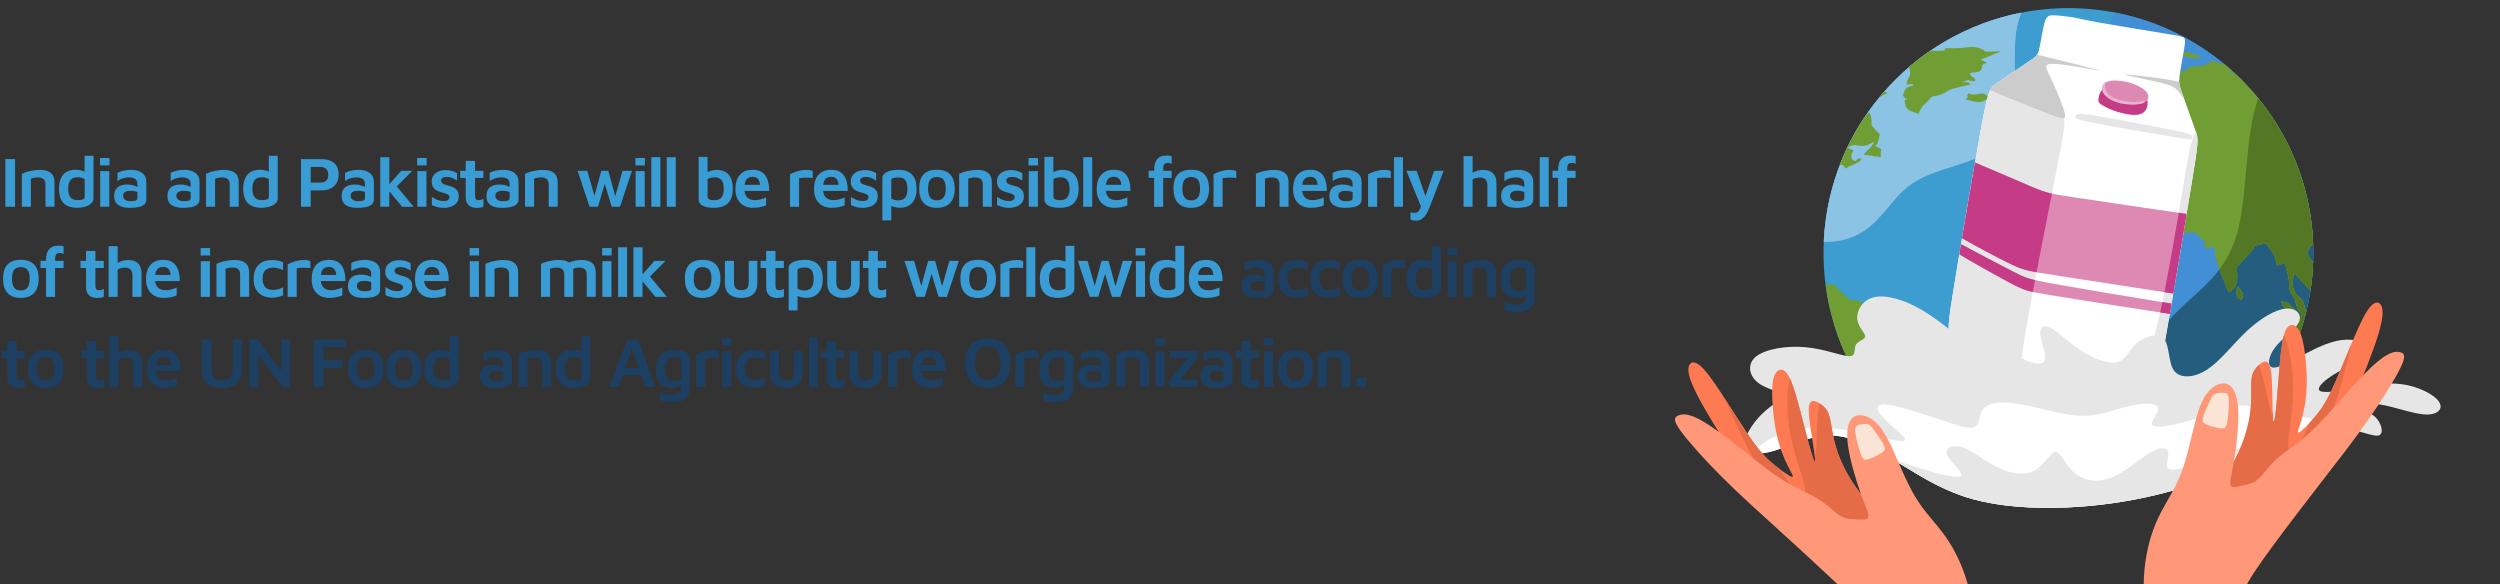 <?xml version="1.0" encoding="UTF-8"?>
<svg id="Layer_1" data-name="Layer 1" xmlns="http://www.w3.org/2000/svg" viewBox="0 0 821.11 191.91">
  <rect x="0" y="0" width="821.11" height="191.91" fill="#333333" stroke="none"/>
  <defs>
    <style>
      .cls-1 {
        fill: #8bc3e4;
      }

      .cls-1, .cls-2, .cls-3, .cls-4, .cls-5, .cls-6, .cls-7, .cls-8, .cls-9, .cls-10, .cls-11, .cls-12, .cls-13 {
        fill-rule: evenodd;
      }

      .cls-14 {
        fill: #1d3f61;
      }

      .cls-2 {
        fill: #fae4d5;
      }

      .cls-15 {
        fill: #399cd5;
      }

      .cls-3 {
        fill: #709d34;
      }

      .cls-16 {
        fill: #c53b86;
      }

      .cls-17 {
        fill: #fff;
      }

      .cls-4 {
        fill: #428fd6;
      }

      .cls-5 {
        fill: #fe7a53;
      }

      .cls-6, .cls-18 {
        fill: #e6e6e6;
      }

      .cls-7 {
        fill: #ff9878;
      }

      .cls-8 {
        fill: #547725;
      }

      .cls-19 {
        fill: #e7b2ce;
      }

      .cls-9 {
        fill: #77abdd;
      }

      .cls-10 {
        fill: #78b188;
      }

      .cls-20 {
        fill: #ccc;
      }

      .cls-11 {
        fill: #255d7e;
      }

      .cls-12 {
        fill: #3d9dd0;
      }

      .cls-13 {
        fill: #e66c47;
      }

      .cls-21 {
        fill: #de89b3;
      }
    </style>
  </defs>
  <g>
    <path class="cls-15" d="M1.76,67.91v-15.65h3.19v15.65H1.76Z"/>
    <path class="cls-15" d="M7.18,57.07c.33-.16.72-.31,1.17-.47.45-.16.95-.29,1.48-.41.53-.12,1.07-.21,1.61-.28.54-.07,1.05-.11,1.54-.11,1.09,0,2.01.14,2.73.43.73.29,1.27.74,1.64,1.36.37.62.55,1.43.55,2.43v7.88h-2.96v-7.37c0-.3-.04-.58-.12-.86-.08-.27-.21-.52-.4-.73-.19-.21-.45-.38-.77-.49-.33-.12-.75-.18-1.27-.18-.39,0-.79.04-1.2.12s-.75.18-1.03.3v9.2h-2.98v-10.84Z"/>
    <path class="cls-15" d="M25.45,68.26c-.81,0-1.59-.09-2.32-.28-.74-.19-1.38-.52-1.95-.99-.56-.47-1.01-1.12-1.33-1.95-.32-.83-.48-1.88-.48-3.17,0-1.89.46-3.39,1.38-4.48.92-1.09,2.32-1.64,4.2-1.64.27,0,.61.03,1.03.09s.86.17,1.3.32c.45.15.83.38,1.16.69l-.66.94v-6.62h2.93v13.96c0,.53-.15.99-.46,1.38-.31.39-.72.71-1.23.97-.52.26-1.09.45-1.71.57-.63.12-1.25.19-1.88.19ZM25.55,65.73c.64,0,1.18-.08,1.61-.23.43-.16.65-.38.65-.68v-6.01c-.34-.2-.71-.35-1.1-.45-.39-.09-.77-.14-1.13-.14-.72,0-1.31.13-1.78.39-.47.26-.82.67-1.06,1.22-.23.56-.35,1.26-.35,2.12,0,.75.09,1.41.28,1.97.19.56.51,1,.97,1.33.46.32,1.1.48,1.91.48Z"/>
    <path class="cls-15" d="M32.84,54.33v-2.44h3.12v2.44h-3.12ZM32.91,67.91v-11.71h2.98l.02,11.71h-3Z"/>
    <path class="cls-15" d="M42.49,68.26c-.66,0-1.28-.06-1.88-.19-.59-.12-1.13-.33-1.6-.62-.47-.29-.84-.69-1.11-1.2-.27-.51-.41-1.15-.41-1.91s.16-1.47.49-2.03c.33-.55.81-.98,1.44-1.27.63-.29,1.41-.43,2.33-.43.56,0,1.09.05,1.57.15.48.1.92.24,1.31.41.39.17.71.36.96.56l.21,1.67c-.33-.22-.75-.4-1.26-.53-.51-.13-1.06-.2-1.65-.2-.83,0-1.45.13-1.85.4-.41.27-.61.68-.61,1.24,0,.39.11.72.33.97.22.26.5.45.84.59.34.13.7.2,1.08.2.86,0,1.48-.06,1.86-.18.38-.12.58-.37.58-.76v-4.67c0-.77-.24-1.33-.73-1.68s-1.17-.53-2.04-.53c-.67,0-1.36.11-2.06.34-.7.23-1.27.52-1.71.88v-2.7c.42-.27,1.06-.5,1.9-.7.84-.2,1.75-.3,2.72-.3.41,0,.84.04,1.29.12s.89.2,1.3.38c.41.17.79.41,1.14.72.34.3.62.69.82,1.15.2.46.31,1.02.31,1.68v5.61c0,.74-.23,1.31-.7,1.72-.47.42-1.12.7-1.95.87s-1.81.25-2.93.25Z"/>
    <path class="cls-15" d="M59.99,68.26c-.66,0-1.28-.06-1.88-.19-.59-.12-1.13-.33-1.6-.62-.47-.29-.84-.69-1.11-1.2-.27-.51-.41-1.15-.41-1.91s.16-1.47.49-2.03c.33-.55.81-.98,1.44-1.27.63-.29,1.41-.43,2.33-.43.56,0,1.09.05,1.57.15.48.1.92.24,1.31.41.39.17.71.36.96.56l.21,1.67c-.33-.22-.75-.4-1.26-.53s-1.06-.2-1.65-.2c-.83,0-1.45.13-1.85.4-.41.27-.61.68-.61,1.24,0,.39.11.72.33.97.22.26.5.45.84.59.34.13.7.2,1.08.2.86,0,1.48-.06,1.86-.18s.57-.37.57-.76v-4.67c0-.77-.24-1.33-.73-1.68s-1.17-.53-2.04-.53c-.67,0-1.36.11-2.06.34-.7.23-1.27.52-1.71.88v-2.7c.42-.27,1.06-.5,1.9-.7.84-.2,1.75-.3,2.72-.3.41,0,.84.04,1.29.12s.89.2,1.3.38c.41.17.79.41,1.14.72.34.3.62.69.82,1.15.2.46.3,1.02.3,1.68v5.61c0,.74-.23,1.31-.7,1.72-.47.42-1.12.7-1.95.87-.83.16-1.81.25-2.93.25Z"/>
    <path class="cls-15" d="M67.68,57.07c.33-.16.72-.31,1.17-.47.45-.16.95-.29,1.48-.41s1.07-.21,1.61-.28c.54-.07,1.05-.11,1.54-.11,1.09,0,2.01.14,2.73.43.73.29,1.27.74,1.64,1.36.37.62.55,1.43.55,2.43v7.88h-2.96v-7.37c0-.3-.04-.58-.12-.86-.08-.27-.21-.52-.4-.73s-.45-.38-.77-.49c-.33-.12-.75-.18-1.27-.18-.39,0-.79.04-1.2.12-.41.08-.75.18-1.03.3v9.2h-2.98v-10.84Z"/>
    <path class="cls-15" d="M85.96,68.26c-.81,0-1.59-.09-2.32-.28-.74-.19-1.38-.52-1.95-.99-.56-.47-1.01-1.12-1.33-1.95s-.48-1.88-.48-3.17c0-1.89.46-3.39,1.38-4.48s2.32-1.64,4.2-1.64c.27,0,.61.03,1.03.09.42.06.86.17,1.3.32.45.15.83.38,1.16.69l-.66.94v-6.62h2.93v13.96c0,.53-.15.99-.46,1.38-.31.39-.72.71-1.23.97-.52.26-1.09.45-1.71.57-.63.12-1.25.19-1.88.19ZM86.05,65.73c.64,0,1.18-.08,1.61-.23s.65-.38.65-.68v-6.01c-.34-.2-.71-.35-1.1-.45-.39-.09-.77-.14-1.13-.14-.72,0-1.31.13-1.78.39-.47.26-.82.67-1.06,1.22-.23.56-.35,1.26-.35,2.12,0,.75.09,1.41.28,1.97s.51,1,.97,1.33c.46.32,1.1.48,1.91.48Z"/>
    <path class="cls-15" d="M102.05,62.54v5.37h-3.19v-15.65h6.62c1.8,0,3.21.42,4.22,1.24,1.02.83,1.52,2.09,1.52,3.78s-.51,2.99-1.52,3.89c-1.02.91-2.42,1.36-4.22,1.36h-3.43ZM102.05,59.98h3.03c.53,0,.98-.07,1.34-.2s.64-.32.84-.56c.2-.24.35-.51.43-.81.09-.3.13-.62.13-.96s-.04-.7-.13-1.01c-.09-.31-.23-.59-.43-.84s-.48-.44-.84-.58-.81-.2-1.34-.2h-3.03v5.16Z"/>
    <path class="cls-15" d="M117.21,68.26c-.66,0-1.28-.06-1.88-.19-.59-.12-1.13-.33-1.6-.62-.47-.29-.84-.69-1.11-1.2-.27-.51-.41-1.15-.41-1.91s.16-1.47.49-2.03c.33-.55.81-.98,1.44-1.27.63-.29,1.41-.43,2.33-.43.56,0,1.09.05,1.57.15.48.1.92.24,1.31.41.39.17.71.36.96.56l.21,1.67c-.33-.22-.75-.4-1.25-.53-.51-.13-1.06-.2-1.65-.2-.83,0-1.45.13-1.85.4-.41.27-.61.68-.61,1.24,0,.39.11.72.33.97.22.26.5.45.84.59s.7.2,1.08.2c.86,0,1.48-.06,1.87-.18.38-.12.58-.37.58-.76v-4.67c0-.77-.24-1.33-.73-1.68-.49-.35-1.17-.53-2.04-.53-.67,0-1.36.11-2.06.34-.7.23-1.28.52-1.71.88v-2.7c.42-.27,1.06-.5,1.9-.7.84-.2,1.75-.3,2.72-.3.41,0,.84.04,1.29.12.45.08.89.2,1.3.38.41.17.79.41,1.14.72.34.3.62.69.82,1.15.2.46.31,1.02.31,1.68v5.61c0,.74-.23,1.31-.7,1.72-.47.42-1.12.7-1.95.87s-1.81.25-2.93.25Z"/>
    <path class="cls-15" d="M127.86,67.91h-2.96v-16.28h2.98l-.02,16.28ZM127.22,61.23l4.57-5.14h3.64l-6.69,6.71-1.52-1.57ZM129.36,60.08l6.52,7.84h-3.78l-4.86-5.84,2.11-1.99Z"/>
    <path class="cls-15" d="M137.01,54.33v-2.44h3.12v2.44h-3.12ZM137.08,67.91v-11.71h2.98l.02,11.71h-3Z"/>
    <path class="cls-15" d="M145.71,68.26c-.84,0-1.56-.09-2.16-.27-.59-.18-1.17-.39-1.71-.65v-2.67c.36.23.74.46,1.14.67.4.21.83.38,1.29.5.46.12.96.19,1.49.19.62,0,1.09-.12,1.4-.36.31-.24.46-.54.46-.88s-.12-.58-.35-.76c-.23-.18-.54-.33-.92-.46s-.77-.25-1.2-.38c-.39-.09-.79-.22-1.18-.38-.4-.16-.76-.37-1.09-.63-.33-.27-.59-.61-.79-1.02-.2-.41-.29-.92-.29-1.51,0-.7.14-1.3.42-1.78.28-.48.65-.88,1.1-1.17s.95-.51,1.5-.65c.55-.13,1.08-.2,1.6-.2.89.03,1.61.14,2.16.32.55.18,1.06.41,1.55.69l.02,2.42c-.55-.3-1.08-.57-1.59-.81-.52-.24-1.1-.36-1.76-.36-.61,0-1.08.11-1.42.32-.34.21-.5.5-.5.88,0,.33.1.59.3.8.2.2.47.36.8.47.33.11.69.22,1.08.33s.8.23,1.22.36c.42.13.81.33,1.17.58s.65.58.88,1c.23.41.34.97.34,1.65-.02.91-.26,1.64-.73,2.19-.47.55-1.08.96-1.84,1.21s-1.55.38-2.38.38Z"/>
    <path class="cls-15" d="M156.71,68.29c-1.22,0-2.15-.3-2.79-.9-.64-.6-.96-1.47-.96-2.62v-6.33h-1.83v-2.35h1.83v-3.26h3.07v3.26h2.75v2.35h-2.75v5.86c0,.49.09.84.28,1.08.19.24.52.35.99.35.25,0,.51-.04.79-.13.27-.09.5-.19.69-.32v2.58c-.31.16-.65.27-1.02.33-.37.06-.72.09-1.04.09Z"/>
    <path class="cls-15" d="M164.76,68.26c-.66,0-1.28-.06-1.88-.19-.59-.12-1.13-.33-1.6-.62-.47-.29-.84-.69-1.11-1.2-.27-.51-.41-1.15-.41-1.91s.16-1.47.49-2.03c.33-.55.81-.98,1.44-1.27.63-.29,1.41-.43,2.33-.43.56,0,1.09.05,1.57.15.48.1.92.24,1.31.41.39.17.71.36.96.56l.21,1.67c-.33-.22-.75-.4-1.26-.53s-1.06-.2-1.65-.2c-.83,0-1.45.13-1.85.4-.41.27-.61.68-.61,1.24,0,.39.11.72.33.97.22.26.5.45.84.59.34.13.7.2,1.08.2.86,0,1.48-.06,1.86-.18s.57-.37.57-.76v-4.67c0-.77-.24-1.33-.73-1.68s-1.17-.53-2.04-.53c-.67,0-1.36.11-2.06.34-.7.23-1.27.52-1.71.88v-2.7c.42-.27,1.06-.5,1.9-.7.84-.2,1.75-.3,2.72-.3.41,0,.84.04,1.29.12s.89.2,1.3.38c.41.17.79.41,1.14.72.34.3.62.69.82,1.15.2.46.3,1.02.3,1.68v5.61c0,.74-.23,1.31-.7,1.72-.47.42-1.12.7-1.95.87-.83.16-1.81.25-2.93.25Z"/>
    <path class="cls-15" d="M172.45,57.07c.33-.16.72-.31,1.17-.47.45-.16.95-.29,1.48-.41.53-.12,1.07-.21,1.61-.28.54-.07,1.05-.11,1.54-.11,1.09,0,2.01.14,2.73.43.73.29,1.27.74,1.64,1.36.37.62.55,1.43.55,2.43v7.88h-2.96v-7.37c0-.3-.04-.58-.12-.86-.08-.27-.21-.52-.4-.73-.19-.21-.45-.38-.77-.49-.33-.12-.75-.18-1.27-.18-.39,0-.79.04-1.2.12s-.75.18-1.03.3v9.2h-2.98v-10.84Z"/>
    <path class="cls-15" d="M193.64,67.91l-3.94-11.82h3.19l2.82,9.83-.92.09,2.7-9.92h2.3l2.65,9.64h-.73l2.77-9.64h3.1l-3.94,11.82h-2.72l-2.58-8.45.52.14-2.46,8.3h-2.74Z"/>
    <path class="cls-15" d="M208.7,54.33v-2.44h3.12v2.44h-3.12ZM208.77,67.91v-11.71h2.98l.02,11.71h-3Z"/>
    <path class="cls-15" d="M216.89,67.91h-2.96v-16.28h2.96v16.28Z"/>
    <path class="cls-15" d="M221.95,67.91h-2.96v-16.28h2.96v16.28Z"/>
    <path class="cls-15" d="M234.67,68.26c-.66,0-1.29-.04-1.91-.12-.62-.08-1.17-.22-1.67-.43-.49-.21-.89-.5-1.18-.88s-.45-.86-.45-1.46v-13.84h2.93v6.4l-.66-.94c.3-.28.66-.51,1.1-.68.44-.17.89-.3,1.35-.39.46-.09.85-.13,1.16-.13,1.77,0,3.1.53,4,1.58.9,1.06,1.35,2.56,1.35,4.52,0,1.25-.16,2.29-.48,3.11-.32.82-.76,1.47-1.33,1.94-.56.47-1.2.81-1.92,1.01-.72.2-1.49.3-2.3.3ZM234.58,65.75c.81,0,1.45-.16,1.9-.49.45-.33.77-.77.96-1.31.19-.55.28-1.17.28-1.88,0-.89-.12-1.62-.35-2.18s-.57-.98-1.01-1.25-.98-.41-1.62-.41c-.36,0-.75.05-1.18.14-.43.09-.82.24-1.16.45v5.82c0,.3.11.53.32.69.21.17.48.28.82.34.34.06.68.09,1.04.09Z"/>
    <path class="cls-15" d="M247.38,68.26c-1.17,0-2.2-.24-3.07-.71-.88-.48-1.56-1.18-2.04-2.1s-.73-2.03-.73-3.33c0-2.06.5-3.64,1.49-4.73s2.39-1.63,4.19-1.63c1.3,0,2.34.28,3.13.84.79.56,1.37,1.36,1.74,2.4.37,1.04.54,2.28.53,3.72h-9.15l-.23-2.02h7.01l-.56.84c-.03-1.24-.25-2.12-.65-2.66-.4-.54-1.04-.81-1.91-.81-.53,0-1,.12-1.4.36-.4.24-.7.64-.92,1.21-.21.56-.32,1.34-.32,2.32,0,1.22.29,2.15.87,2.8.58.65,1.46.97,2.65.97.48,0,.95-.05,1.4-.15.45-.1.86-.22,1.24-.36s.71-.27.97-.4v2.63c-.55.23-1.17.43-1.86.57-.7.15-1.49.22-2.38.22Z"/>
    <path class="cls-15" d="M259.47,67.91v-10.67c.22-.14.61-.33,1.16-.56s1.2-.44,1.94-.62,1.48-.27,2.23-.27c.56,0,1.01.04,1.35.13.34.09.6.19.79.32v2.25c-.31-.05-.67-.09-1.07-.12-.4-.03-.81-.04-1.22-.04-.41,0-.81.03-1.2.06-.38.03-.72.07-1,.12v9.41h-2.98Z"/>
    <path class="cls-15" d="M273.19,68.26c-1.17,0-2.2-.24-3.07-.71-.88-.48-1.56-1.18-2.04-2.1s-.73-2.03-.73-3.33c0-2.06.5-3.64,1.49-4.73s2.39-1.63,4.19-1.63c1.3,0,2.34.28,3.13.84.79.56,1.37,1.36,1.74,2.4s.54,2.28.53,3.72h-9.15l-.23-2.02h7.01l-.56.84c-.03-1.24-.25-2.12-.65-2.66-.4-.54-1.04-.81-1.91-.81-.53,0-1,.12-1.4.36-.4.24-.7.64-.92,1.21-.21.56-.32,1.34-.32,2.32,0,1.22.29,2.15.87,2.8s1.46.97,2.65.97c.48,0,.95-.05,1.4-.15s.86-.22,1.24-.36c.38-.14.71-.27.97-.4v2.63c-.55.23-1.17.43-1.87.57-.7.15-1.49.22-2.38.22Z"/>
    <path class="cls-15" d="M283.35,68.26c-.84,0-1.56-.09-2.16-.27-.59-.18-1.17-.39-1.71-.65v-2.67c.36.23.74.46,1.14.67.4.21.83.38,1.29.5.46.12.96.19,1.49.19.62,0,1.09-.12,1.4-.36s.46-.54.46-.88-.12-.58-.35-.76-.54-.33-.92-.46c-.38-.12-.77-.25-1.2-.38-.39-.09-.79-.22-1.18-.38-.4-.16-.76-.37-1.09-.63-.33-.27-.59-.61-.79-1.02-.2-.41-.29-.92-.29-1.51,0-.7.14-1.3.42-1.78.28-.48.65-.88,1.1-1.17s.95-.51,1.5-.65c.55-.13,1.08-.2,1.59-.2.89.03,1.61.14,2.16.32.55.18,1.06.41,1.55.69l.02,2.42c-.55-.3-1.08-.57-1.6-.81-.52-.24-1.1-.36-1.76-.36-.61,0-1.08.11-1.42.32-.34.21-.5.5-.5.88,0,.33.1.59.3.8.2.2.47.36.8.47.33.11.69.22,1.08.33.39.11.8.23,1.22.36.42.13.81.33,1.17.58.36.25.65.58.88,1s.34.97.34,1.65c-.02.91-.26,1.64-.73,2.19-.47.55-1.08.96-1.84,1.21-.76.25-1.55.38-2.38.38Z"/>
    <path class="cls-15" d="M295.71,68.24c-.27,0-.62-.03-1.07-.08-.45-.05-.9-.16-1.36-.32-.46-.16-.86-.38-1.21-.68l.68-.94v6.17h-2.93v-13.91c0-.5.15-.92.46-1.27.31-.34.71-.62,1.22-.83.51-.21,1.08-.37,1.71-.47.63-.1,1.29-.15,1.98-.15,1.13,0,2.13.2,3,.59.88.39,1.57,1.06,2.09,1.99.52.94.77,2.21.77,3.82,0,1.22-.21,2.29-.63,3.2-.42.92-1.03,1.62-1.83,2.12-.8.5-1.76.75-2.89.75ZM294.96,65.82c.69,0,1.26-.13,1.72-.4.46-.27.81-.68,1.03-1.23.23-.55.34-1.25.34-2.1,0-.75-.08-1.42-.25-1.99-.16-.58-.46-1.03-.89-1.35-.43-.32-1.04-.48-1.82-.48s-1.35.08-1.75.24-.6.38-.6.66v6.08c.34.19.71.33,1.1.43.39.1.76.15,1.1.15Z"/>
    <path class="cls-15" d="M307.7,68.26c-1.94,0-3.39-.54-4.36-1.62s-1.45-2.64-1.45-4.67c0-2.17.5-3.75,1.49-4.74s2.43-1.48,4.3-1.48c1.31,0,2.41.23,3.28.69.88.46,1.53,1.15,1.96,2.08s.65,2.07.65,3.45c0,2.03-.5,3.59-1.51,4.67-1.01,1.08-2.46,1.62-4.35,1.62ZM307.7,65.82c.69,0,1.25-.16,1.68-.47.43-.31.75-.75.95-1.33.2-.57.3-1.25.3-2.05,0-.89-.11-1.62-.32-2.18-.21-.56-.53-.98-.96-1.24-.43-.27-.98-.4-1.65-.4s-1.24.14-1.67.42c-.42.28-.73.7-.93,1.27-.2.56-.29,1.27-.29,2.13,0,1.25.23,2.21.68,2.86s1.19.99,2.21.99Z"/>
    <path class="cls-15" d="M315.04,57.07c.33-.16.72-.31,1.17-.47.45-.16.95-.29,1.48-.41s1.07-.21,1.61-.28c.54-.07,1.05-.11,1.54-.11,1.09,0,2.01.14,2.73.43.73.29,1.27.74,1.64,1.36.37.62.55,1.43.55,2.43v7.88h-2.96v-7.37c0-.3-.04-.58-.12-.86s-.21-.52-.4-.73-.45-.38-.77-.49c-.33-.12-.75-.18-1.27-.18-.39,0-.79.04-1.2.12-.41.08-.75.18-1.03.3v9.2h-2.98v-10.84Z"/>
    <path class="cls-15" d="M331.35,68.26c-.84,0-1.56-.09-2.16-.27-.59-.18-1.17-.39-1.71-.65v-2.67c.36.23.74.46,1.14.67.4.21.83.38,1.29.5.46.12.96.19,1.49.19.62,0,1.09-.12,1.4-.36s.46-.54.46-.88-.12-.58-.35-.76-.54-.33-.92-.46c-.38-.12-.77-.25-1.2-.38-.39-.09-.79-.22-1.18-.38-.4-.16-.76-.37-1.09-.63-.33-.27-.59-.61-.79-1.02-.2-.41-.29-.92-.29-1.51,0-.7.14-1.3.42-1.78.28-.48.65-.88,1.1-1.17s.95-.51,1.5-.65c.55-.13,1.08-.2,1.59-.2.89.03,1.61.14,2.16.32.55.18,1.06.41,1.55.69l.02,2.42c-.55-.3-1.08-.57-1.6-.81-.52-.24-1.1-.36-1.76-.36-.61,0-1.08.11-1.42.32-.34.21-.5.5-.5.88,0,.33.1.59.3.8.2.2.47.36.8.47.33.11.69.22,1.08.33.39.11.8.23,1.22.36.42.13.81.33,1.17.58.36.25.65.58.88,1s.34.97.34,1.65c-.02.91-.26,1.64-.73,2.19-.47.55-1.08.96-1.84,1.21-.76.25-1.55.38-2.38.38Z"/>
    <path class="cls-15" d="M337.82,54.33v-2.44h3.12v2.44h-3.12ZM337.89,67.91v-11.71h2.98l.02,11.71h-3Z"/>
    <path class="cls-15" d="M348.26,68.26c-.66,0-1.29-.04-1.91-.12s-1.17-.22-1.67-.43-.89-.5-1.19-.88-.45-.86-.45-1.46v-13.84h2.93v6.4l-.66-.94c.3-.28.67-.51,1.1-.68.44-.17.89-.3,1.35-.39s.85-.13,1.16-.13c1.77,0,3.1.53,4,1.58.9,1.06,1.35,2.56,1.35,4.52,0,1.25-.16,2.29-.48,3.11s-.76,1.47-1.33,1.94c-.56.47-1.2.81-1.92,1.01-.72.2-1.49.3-2.3.3ZM348.17,65.75c.81,0,1.45-.16,1.9-.49.45-.33.77-.77.96-1.31.19-.55.28-1.17.28-1.88,0-.89-.12-1.62-.35-2.18-.23-.56-.57-.98-1.01-1.25-.44-.27-.98-.41-1.62-.41-.36,0-.75.05-1.18.14-.43.09-.82.24-1.16.45v5.82c0,.3.11.53.32.69.21.17.48.28.82.34.34.06.68.09,1.04.09Z"/>
    <path class="cls-15" d="M358.73,67.91h-2.96v-16.28h2.96v16.28Z"/>
    <path class="cls-15" d="M366.04,68.26c-1.17,0-2.2-.24-3.07-.71-.88-.48-1.56-1.18-2.04-2.1s-.73-2.03-.73-3.33c0-2.06.5-3.64,1.49-4.73s2.39-1.63,4.19-1.63c1.3,0,2.34.28,3.13.84.79.56,1.37,1.36,1.74,2.4s.54,2.28.53,3.72h-9.15l-.23-2.02h7.01l-.56.84c-.03-1.24-.25-2.12-.65-2.66-.4-.54-1.04-.81-1.91-.81-.53,0-1,.12-1.4.36-.4.24-.7.64-.92,1.21-.21.56-.32,1.34-.32,2.32,0,1.22.29,2.15.87,2.8s1.46.97,2.65.97c.48,0,.95-.05,1.4-.15s.86-.22,1.24-.36c.38-.14.71-.27.97-.4v2.63c-.55.23-1.17.43-1.87.57-.7.15-1.49.22-2.38.22Z"/>
    <path class="cls-15" d="M379.06,67.91v-9.48h-1.81v-2.35h1.83v-.38c0-.8.09-1.47.26-2.02s.4-1,.69-1.35c.29-.35.62-.62.99-.8.37-.18.75-.3,1.16-.36.41-.06.81-.09,1.22-.09.23,0,.48.02.75.05.27.03.49.08.68.14v2.63c-.14-.12-.29-.22-.46-.29-.16-.07-.38-.11-.65-.11-.22,0-.43.02-.63.06s-.38.12-.54.26c-.16.13-.28.33-.36.58-.09.25-.13.59-.13,1.01v.68h2.77v2.35h-2.79v9.48h-2.98Z"/>
    <path class="cls-15" d="M391.24,68.26c-1.94,0-3.39-.54-4.36-1.62-.97-1.08-1.46-2.64-1.46-4.67,0-2.17.5-3.75,1.49-4.74.99-.99,2.43-1.48,4.3-1.48,1.31,0,2.41.23,3.28.69.88.46,1.53,1.15,1.96,2.08s.65,2.07.65,3.45c0,2.03-.5,3.59-1.51,4.67-1.01,1.08-2.46,1.62-4.35,1.62ZM391.24,65.82c.69,0,1.25-.16,1.68-.47.43-.31.75-.75.95-1.33.2-.57.3-1.25.3-2.05,0-.89-.11-1.62-.32-2.18-.21-.56-.53-.98-.96-1.24-.43-.27-.98-.4-1.65-.4s-1.24.14-1.67.42c-.42.28-.73.7-.93,1.27-.2.56-.29,1.27-.29,2.13,0,1.25.23,2.21.68,2.86.45.66,1.19.99,2.21.99Z"/>
    <path class="cls-15" d="M398.58,67.91v-10.67c.22-.14.61-.33,1.16-.56s1.2-.44,1.94-.62,1.48-.27,2.23-.27c.56,0,1.01.04,1.35.13.34.09.6.19.79.32v2.25c-.31-.05-.67-.09-1.07-.12-.4-.03-.81-.04-1.22-.04-.41,0-.81.03-1.2.06-.38.03-.72.07-1,.12v9.41h-2.98Z"/>
    <path class="cls-15" d="M412.5,57.07c.33-.16.72-.31,1.17-.47.45-.16.95-.29,1.48-.41s1.07-.21,1.61-.28c.54-.07,1.05-.11,1.54-.11,1.09,0,2.01.14,2.73.43.73.29,1.27.74,1.64,1.36.37.62.55,1.43.55,2.43v7.88h-2.96v-7.37c0-.3-.04-.58-.12-.86-.08-.27-.21-.52-.4-.73s-.45-.38-.77-.49c-.33-.12-.75-.18-1.27-.18-.39,0-.79.04-1.2.12-.41.08-.75.18-1.03.3v9.2h-2.98v-10.84Z"/>
    <path class="cls-15" d="M430.54,68.26c-1.17,0-2.2-.24-3.07-.71-.88-.48-1.56-1.18-2.04-2.1s-.73-2.03-.73-3.33c0-2.06.5-3.64,1.49-4.73s2.39-1.63,4.19-1.63c1.3,0,2.34.28,3.13.84.79.56,1.37,1.36,1.74,2.4.37,1.04.54,2.28.53,3.72h-9.15l-.23-2.02h7.01l-.56.84c-.03-1.24-.25-2.12-.65-2.66-.4-.54-1.04-.81-1.91-.81-.53,0-1,.12-1.4.36-.4.24-.7.64-.92,1.21-.21.56-.32,1.34-.32,2.32,0,1.22.29,2.15.87,2.8.58.65,1.46.97,2.65.97.48,0,.95-.05,1.4-.15.45-.1.86-.22,1.24-.36s.71-.27.97-.4v2.63c-.55.23-1.17.43-1.86.57-.7.15-1.49.22-2.38.22Z"/>
    <path class="cls-15" d="M441.63,68.26c-.66,0-1.28-.06-1.88-.19-.59-.12-1.13-.33-1.6-.62-.47-.29-.84-.69-1.11-1.2-.27-.51-.41-1.15-.41-1.91s.16-1.47.49-2.03c.33-.55.81-.98,1.44-1.27.63-.29,1.41-.43,2.33-.43.56,0,1.09.05,1.57.15.48.1.92.24,1.31.41.39.17.71.36.96.56l.21,1.67c-.33-.22-.75-.4-1.26-.53-.51-.13-1.06-.2-1.65-.2-.83,0-1.45.13-1.85.4-.41.27-.61.68-.61,1.24,0,.39.11.72.33.97.22.26.5.45.84.59.34.13.7.2,1.08.2.86,0,1.48-.06,1.86-.18.38-.12.58-.37.58-.76v-4.67c0-.77-.24-1.33-.73-1.68s-1.17-.53-2.04-.53c-.67,0-1.36.11-2.06.34-.7.23-1.27.52-1.71.88v-2.7c.42-.27,1.06-.5,1.9-.7.84-.2,1.75-.3,2.72-.3.41,0,.84.04,1.29.12s.89.2,1.3.38c.41.17.79.41,1.14.72.34.3.62.69.82,1.15.2.46.31,1.02.31,1.68v5.61c0,.74-.23,1.31-.7,1.72-.47.42-1.12.7-1.95.87s-1.81.25-2.93.25Z"/>
    <path class="cls-15" d="M449.33,67.91v-10.67c.22-.14.61-.33,1.16-.56.55-.23,1.2-.44,1.94-.62.73-.18,1.48-.27,2.23-.27.56,0,1.01.04,1.35.13.34.09.6.19.79.32v2.25c-.31-.05-.67-.09-1.07-.12-.4-.03-.81-.04-1.22-.04-.42,0-.81.03-1.2.06s-.72.07-1,.12v9.41h-2.98Z"/>
    <path class="cls-15" d="M460.8,67.91h-2.96v-16.28h2.96v16.28Z"/>
    <path class="cls-15" d="M465.12,72.49c-.34,0-.68-.03-1-.09s-.6-.15-.83-.26v-2.46c.22.08.43.14.63.18.2.04.41.06.63.06.44,0,.81-.11,1.1-.32.3-.21.55-.54.76-1,.21-.45.38-1.02.5-1.71l.05,1.6-5.04-12.39h3.38l3.05,8.82h-.35l3.03-8.82h3.14l-4.76,12.29c-.41,1.05-.84,1.87-1.31,2.46-.47.59-.96,1.02-1.47,1.27s-1.01.38-1.51.38Z"/>
    <path class="cls-15" d="M480.69,67.91v-16.66h2.98v6.87l-1.1-.7c.63-.49,1.34-.88,2.13-1.17.8-.3,1.6-.45,2.39-.45.89,0,1.67.15,2.32.45.66.3,1.17.78,1.54,1.44.37.67.55,1.56.55,2.69v7.53h-2.98v-7.01c0-.88-.21-1.53-.62-1.96-.41-.43-1.04-.65-1.86-.65-.42,0-.84.06-1.27.19-.42.12-.79.28-1.1.47l-.02,8.96h-2.96Z"/>
    <path class="cls-15" d="M498.03,68.26c-.66,0-1.28-.06-1.88-.19-.59-.12-1.13-.33-1.6-.62-.47-.29-.84-.69-1.11-1.2-.27-.51-.41-1.15-.41-1.91s.16-1.47.49-2.03c.33-.55.81-.98,1.44-1.27.63-.29,1.41-.43,2.33-.43.56,0,1.09.05,1.57.15.48.1.92.24,1.31.41.39.17.71.36.96.56l.21,1.67c-.33-.22-.75-.4-1.26-.53s-1.06-.2-1.65-.2c-.83,0-1.45.13-1.85.4-.41.27-.61.68-.61,1.24,0,.39.11.72.33.97.22.26.5.45.84.59.34.13.7.2,1.08.2.86,0,1.48-.06,1.86-.18s.57-.37.57-.76v-4.67c0-.77-.24-1.33-.73-1.68s-1.17-.53-2.04-.53c-.67,0-1.36.11-2.06.34-.7.23-1.27.52-1.71.88v-2.7c.42-.27,1.06-.5,1.9-.7.84-.2,1.75-.3,2.72-.3.41,0,.84.04,1.29.12s.89.2,1.3.38c.41.17.79.41,1.14.72.34.3.62.69.82,1.15.2.46.3,1.02.3,1.68v5.61c0,.74-.23,1.31-.7,1.72-.47.42-1.12.7-1.95.87-.83.16-1.81.25-2.93.25Z"/>
    <path class="cls-15" d="M508.68,67.91h-2.96v-16.28h2.96v16.28Z"/>
    <path class="cls-15" d="M511.73,67.91v-9.48h-1.81v-2.35h1.83v-.38c0-.8.09-1.47.26-2.02.17-.55.4-1,.69-1.35.29-.35.62-.62.99-.8s.75-.3,1.16-.36c.41-.06.81-.09,1.22-.09.23,0,.48.02.75.05.27.03.49.08.68.14v2.63c-.14-.12-.29-.22-.46-.29s-.38-.11-.65-.11c-.22,0-.43.02-.63.06-.2.04-.38.12-.54.26s-.28.33-.36.58c-.09.25-.13.59-.13,1.01v.68h2.77v2.35h-2.79v9.48h-2.98Z"/>
    <path class="cls-15" d="M6.83,97.85c-1.94,0-3.39-.54-4.36-1.62-.97-1.08-1.46-2.64-1.46-4.67,0-2.17.5-3.75,1.49-4.74.99-.99,2.43-1.48,4.3-1.48,1.31,0,2.41.23,3.28.69.88.46,1.53,1.15,1.96,2.08s.65,2.07.65,3.45c0,2.03-.5,3.59-1.51,4.67-1.01,1.08-2.46,1.62-4.35,1.62ZM6.83,95.41c.69,0,1.25-.16,1.68-.47.43-.31.75-.75.95-1.33.2-.57.3-1.25.3-2.05,0-.89-.11-1.62-.32-2.18-.21-.56-.53-.98-.96-1.24-.43-.27-.98-.4-1.65-.4s-1.24.14-1.67.42c-.42.28-.73.7-.93,1.27-.2.56-.29,1.27-.29,2.13,0,1.25.23,2.21.68,2.86.45.66,1.19.99,2.21.99Z"/>
    <path class="cls-15" d="M15.11,97.5v-9.48h-1.81v-2.35h1.83v-.38c0-.8.09-1.47.26-2.02s.4-1,.69-1.35c.29-.35.62-.62.99-.8.37-.18.75-.3,1.16-.36.41-.06.81-.09,1.22-.09.23,0,.48.02.75.05.27.03.49.08.68.14v2.63c-.14-.12-.29-.22-.46-.29-.16-.07-.38-.11-.65-.11-.22,0-.43.02-.63.06s-.38.12-.54.26c-.16.13-.28.33-.36.58-.09.25-.13.59-.13,1.01v.68h2.77v2.35h-2.79v9.48h-2.98Z"/>
    <path class="cls-15" d="M32.02,97.87c-1.22,0-2.15-.3-2.79-.9-.64-.6-.96-1.47-.96-2.62v-6.33h-1.83v-2.35h1.83v-3.26h3.07v3.26h2.75v2.35h-2.75v5.86c0,.49.09.84.28,1.08.19.24.52.35.99.35.25,0,.51-.04.79-.13s.5-.19.69-.32v2.58c-.31.16-.65.27-1.02.33-.37.06-.72.09-1.04.09Z"/>
    <path class="cls-15" d="M35.66,97.5v-16.66h2.98v6.87l-1.1-.7c.63-.49,1.34-.88,2.14-1.17.8-.3,1.6-.45,2.39-.45.89,0,1.67.15,2.32.45.66.3,1.17.78,1.54,1.44s.55,1.56.55,2.69v7.53h-2.98v-7.01c0-.88-.21-1.53-.62-1.96-.41-.43-1.04-.65-1.86-.65-.42,0-.84.06-1.27.19s-.79.28-1.1.47l-.02,8.96h-2.96Z"/>
    <path class="cls-15" d="M53.79,97.85c-1.17,0-2.2-.24-3.07-.71-.88-.48-1.56-1.18-2.04-2.1s-.73-2.03-.73-3.33c0-2.06.5-3.64,1.49-4.73s2.39-1.63,4.19-1.63c1.3,0,2.34.28,3.13.84.79.56,1.37,1.36,1.74,2.4s.54,2.28.53,3.72h-9.15l-.23-2.02h7.01l-.56.84c-.03-1.24-.25-2.12-.65-2.66-.4-.54-1.04-.81-1.91-.81-.53,0-1,.12-1.4.36-.4.24-.7.64-.92,1.21-.21.56-.32,1.34-.32,2.32,0,1.22.29,2.15.87,2.8s1.46.97,2.65.97c.48,0,.95-.05,1.4-.15s.86-.22,1.24-.36c.38-.14.71-.27.97-.4v2.63c-.55.23-1.17.43-1.87.57-.7.15-1.49.22-2.38.22Z"/>
    <path class="cls-15" d="M65.88,83.91v-2.44h3.12v2.44h-3.12ZM65.95,97.5v-11.71h2.98l.02,11.71h-3Z"/>
    <path class="cls-15" d="M71.11,86.66c.33-.16.72-.31,1.17-.47s.95-.29,1.48-.41c.53-.12,1.07-.21,1.61-.28s1.05-.11,1.54-.11c1.09,0,2.01.14,2.73.43.73.29,1.27.74,1.64,1.36s.55,1.43.55,2.43v7.88h-2.96v-7.37c0-.3-.04-.58-.12-.86s-.21-.52-.4-.73c-.19-.21-.45-.38-.77-.49-.33-.12-.75-.18-1.27-.18-.39,0-.79.04-1.2.12s-.75.18-1.03.3v9.2h-2.98v-10.84Z"/>
    <path class="cls-15" d="M89.31,97.76c-.78,0-1.53-.11-2.25-.33-.72-.22-1.36-.57-1.92-1.06-.56-.48-1.01-1.11-1.34-1.88s-.49-1.7-.49-2.79.16-2.11.47-2.91c.31-.8.74-1.45,1.29-1.96.55-.51,1.18-.88,1.91-1.1.73-.23,1.5-.34,2.31-.34.62,0,1.27.06,1.92.19.66.13,1.24.3,1.76.54v2.58c-.53-.23-1.06-.43-1.6-.57-.53-.15-1.08-.22-1.64-.22-1.1,0-1.95.27-2.56.82-.61.55-.92,1.45-.92,2.7s.28,2.24.83,2.86c.55.63,1.47.94,2.76.94.58,0,1.14-.09,1.69-.27.55-.18,1.03-.38,1.46-.6v2.6c-.55.27-1.12.47-1.71.6-.59.13-1.25.2-1.97.2Z"/>
    <path class="cls-15" d="M94.47,97.5v-10.67c.22-.14.61-.33,1.16-.56.55-.23,1.2-.44,1.94-.62.73-.18,1.48-.27,2.23-.27.56,0,1.01.04,1.35.13s.6.19.79.32v2.25c-.31-.05-.67-.09-1.07-.12-.4-.03-.81-.04-1.22-.04-.41,0-.81.03-1.2.06-.38.03-.72.07-1,.12v9.41h-2.98Z"/>
    <path class="cls-15" d="M108.2,97.85c-1.17,0-2.2-.24-3.07-.71-.88-.48-1.56-1.18-2.04-2.1s-.73-2.03-.73-3.33c0-2.06.5-3.64,1.49-4.73s2.39-1.63,4.19-1.63c1.3,0,2.34.28,3.13.84.79.56,1.37,1.36,1.74,2.4s.54,2.28.53,3.72h-9.15l-.23-2.02h7.01l-.56.84c-.03-1.24-.25-2.12-.65-2.66-.4-.54-1.04-.81-1.91-.81-.53,0-1,.12-1.4.36-.4.24-.7.64-.92,1.21-.21.56-.32,1.34-.32,2.32,0,1.22.29,2.15.87,2.8s1.46.97,2.65.97c.48,0,.95-.05,1.4-.15s.86-.22,1.24-.36c.38-.14.71-.27.97-.4v2.63c-.55.23-1.17.43-1.87.57-.7.15-1.49.22-2.38.22Z"/>
    <path class="cls-15" d="M119.29,97.85c-.66,0-1.28-.06-1.88-.19-.59-.12-1.13-.33-1.6-.62-.47-.29-.84-.69-1.11-1.2-.27-.51-.41-1.15-.41-1.91s.16-1.47.49-2.03c.33-.55.81-.98,1.44-1.27.63-.29,1.41-.43,2.33-.43.56,0,1.09.05,1.57.15.48.1.92.24,1.31.41.39.17.71.36.96.56l.21,1.67c-.33-.22-.75-.4-1.26-.53-.51-.13-1.06-.2-1.65-.2-.83,0-1.45.13-1.85.4-.41.27-.61.68-.61,1.24,0,.39.11.72.33.97.22.26.5.45.84.59.34.13.7.2,1.08.2.86,0,1.48-.06,1.86-.18.38-.12.58-.37.58-.76v-4.67c0-.77-.24-1.33-.73-1.68s-1.17-.53-2.04-.53c-.67,0-1.36.11-2.06.34-.7.23-1.27.52-1.71.88v-2.7c.42-.27,1.06-.5,1.9-.7.84-.2,1.75-.3,2.72-.3.41,0,.84.04,1.29.12s.89.2,1.3.38c.41.17.79.41,1.14.72.34.3.62.69.82,1.15.2.46.31,1.02.31,1.68v5.61c0,.74-.23,1.31-.7,1.72-.47.42-1.12.7-1.95.87s-1.81.25-2.93.25Z"/>
    <path class="cls-15" d="M130.46,97.85c-.84,0-1.56-.09-2.16-.27-.59-.18-1.17-.39-1.71-.65v-2.67c.36.23.74.46,1.14.67.4.21.83.38,1.29.5.46.12.96.19,1.49.19.63,0,1.09-.12,1.4-.36s.46-.54.46-.88-.12-.58-.35-.76c-.23-.18-.54-.33-.92-.46-.38-.12-.77-.25-1.2-.38-.39-.09-.79-.22-1.19-.38-.4-.16-.76-.37-1.09-.63-.33-.27-.59-.61-.79-1.02-.2-.41-.29-.92-.29-1.51,0-.7.14-1.3.42-1.78.28-.48.65-.88,1.1-1.17.45-.3.95-.51,1.5-.65s1.08-.2,1.6-.2c.89.03,1.61.14,2.16.32.55.18,1.06.41,1.55.69l.02,2.42c-.55-.3-1.08-.57-1.6-.81-.52-.24-1.1-.36-1.76-.36-.61,0-1.08.11-1.42.32-.34.21-.5.5-.5.88,0,.33.1.59.31.8.2.2.47.36.8.47.33.11.69.22,1.08.33.39.11.8.23,1.22.36.42.13.81.33,1.17.58.36.25.65.58.88,1,.23.41.34.97.34,1.65-.02.91-.26,1.64-.73,2.19-.47.55-1.08.96-1.84,1.21-.76.25-1.55.38-2.38.38Z"/>
    <path class="cls-15" d="M142.14,97.85c-1.17,0-2.2-.24-3.07-.71-.88-.48-1.56-1.18-2.04-2.1-.49-.92-.73-2.03-.73-3.33,0-2.06.5-3.64,1.49-4.73.99-1.09,2.39-1.63,4.19-1.63,1.3,0,2.34.28,3.13.84.79.56,1.37,1.36,1.74,2.4.37,1.04.54,2.28.53,3.72h-9.15l-.23-2.02h7.01l-.56.84c-.03-1.24-.25-2.12-.65-2.66s-1.04-.81-1.91-.81c-.53,0-1,.12-1.4.36-.4.24-.7.64-.92,1.21-.21.56-.32,1.34-.32,2.32,0,1.22.29,2.15.87,2.8.58.65,1.46.97,2.65.97.48,0,.95-.05,1.4-.15.45-.1.86-.22,1.24-.36.38-.14.71-.27.97-.4v2.63c-.55.23-1.17.43-1.87.57s-1.49.22-2.38.22Z"/>
    <path class="cls-15" d="M154.23,83.91v-2.44h3.12v2.44h-3.12ZM154.3,97.5v-11.71h2.98l.02,11.71h-3Z"/>
    <path class="cls-15" d="M159.46,86.66c.33-.16.72-.31,1.17-.47.45-.16.95-.29,1.48-.41s1.07-.21,1.61-.28c.54-.07,1.05-.11,1.54-.11,1.09,0,2.01.14,2.73.43.73.29,1.27.74,1.64,1.36.37.62.55,1.43.55,2.43v7.88h-2.96v-7.37c0-.3-.04-.58-.12-.86s-.21-.52-.4-.73-.45-.38-.77-.49c-.33-.12-.75-.18-1.27-.18-.39,0-.79.04-1.2.12-.41.08-.75.18-1.03.3v9.2h-2.98v-10.84Z"/>
    <path class="cls-15" d="M188.29,89.62v7.88h-2.96v-7.37c0-.3-.04-.58-.12-.86-.08-.27-.21-.52-.4-.73-.19-.21-.45-.38-.77-.49-.33-.12-.75-.18-1.27-.18-.39,0-.77.04-1.14.12-.37.08-.69.18-.97.3v9.2h-2.98v-10.84c.33-.16.72-.31,1.17-.47.45-.16.95-.29,1.48-.41.53-.12,1.07-.21,1.61-.28.54-.07,1.05-.11,1.54-.11,1.09,0,1.99.14,2.7.43.7.29,1.23.74,1.58,1.36.35.62.53,1.43.53,2.43ZM185.1,87.36c.5-.42,1.07-.78,1.71-1.07s1.31-.51,2.02-.67c.7-.16,1.38-.23,2.02-.23,1.09,0,1.99.14,2.7.43.7.29,1.23.74,1.58,1.36s.53,1.43.53,2.43v7.88h-2.96v-7.37c0-.3-.04-.58-.12-.86s-.21-.52-.4-.73c-.19-.21-.45-.38-.77-.49-.33-.12-.75-.18-1.27-.18-.39,0-.77.06-1.14.17-.37.11-.69.27-.97.49l-2.93-1.17Z"/>
    <path class="cls-15" d="M197.77,83.91v-2.44h3.12v2.44h-3.12ZM197.84,97.5v-11.71h2.98l.02,11.71h-3Z"/>
    <path class="cls-15" d="M205.96,97.5h-2.96v-16.28h2.96v16.28Z"/>
    <path class="cls-15" d="M211.02,97.5h-2.96v-16.28h2.98l-.02,16.28ZM210.39,90.81l4.58-5.14h3.64l-6.69,6.71-1.53-1.57ZM212.52,89.66l6.52,7.84h-3.78l-4.86-5.84,2.11-1.99Z"/>
    <path class="cls-15" d="M230.75,97.85c-1.94,0-3.39-.54-4.36-1.62s-1.45-2.64-1.45-4.67c0-2.17.5-3.75,1.49-4.74s2.43-1.48,4.3-1.48c1.31,0,2.41.23,3.28.69.88.46,1.53,1.15,1.96,2.08s.65,2.07.65,3.45c0,2.03-.5,3.59-1.51,4.67-1.01,1.08-2.46,1.62-4.35,1.62ZM230.75,95.41c.69,0,1.25-.16,1.68-.47.43-.31.75-.75.95-1.33.2-.57.3-1.25.3-2.05,0-.89-.11-1.62-.32-2.18-.21-.56-.53-.98-.96-1.24-.43-.27-.98-.4-1.65-.4s-1.24.14-1.67.42c-.42.28-.73.7-.93,1.27-.2.56-.29,1.27-.29,2.13,0,1.25.23,2.21.68,2.86s1.19.99,2.21.99Z"/>
    <path class="cls-15" d="M243.49,97.85c-1.1,0-2.05-.18-2.85-.53-.81-.35-1.43-.88-1.88-1.58-.45-.7-.67-1.6-.67-2.7v-7.37h2.98v7.06c0,.88.2,1.53.59,1.95.39.42,1,.63,1.83.63s1.48-.21,1.86-.63c.38-.42.57-1.07.57-1.95v-7.06h2.82v7.37c0,1.63-.47,2.83-1.4,3.62-.93.79-2.22,1.18-3.86,1.18Z"/>
    <path class="cls-15" d="M255.39,97.87c-1.22,0-2.15-.3-2.79-.9-.64-.6-.96-1.47-.96-2.62v-6.33h-1.83v-2.35h1.83v-3.26h3.07v3.26h2.75v2.35h-2.75v5.86c0,.49.09.84.28,1.08.19.24.52.35.99.35.25,0,.51-.04.79-.13.27-.09.5-.19.69-.32v2.58c-.31.16-.65.27-1.02.33-.37.06-.72.09-1.04.09Z"/>
    <path class="cls-15" d="M264.91,97.83c-.27,0-.62-.03-1.07-.08s-.9-.16-1.36-.32-.86-.38-1.21-.68l.68-.94v6.17h-2.93v-13.91c0-.5.15-.92.46-1.27.31-.34.71-.62,1.22-.83.51-.21,1.08-.37,1.71-.47s1.29-.15,1.98-.15c1.13,0,2.13.2,3,.59.88.39,1.57,1.06,2.09,1.99.52.94.77,2.21.77,3.82,0,1.22-.21,2.29-.63,3.2-.42.92-1.03,1.62-1.83,2.12-.8.5-1.76.75-2.89.75ZM264.16,95.41c.69,0,1.26-.13,1.72-.4.46-.27.81-.68,1.03-1.23.23-.55.34-1.25.34-2.1,0-.75-.08-1.42-.25-1.99-.16-.58-.46-1.03-.89-1.35s-1.04-.48-1.82-.48-1.35.08-1.75.24c-.4.16-.6.38-.6.66v6.08c.34.19.71.33,1.1.43s.76.15,1.1.15Z"/>
    <path class="cls-15" d="M277.11,97.85c-1.1,0-2.05-.18-2.85-.53-.81-.35-1.43-.88-1.88-1.58-.45-.7-.67-1.6-.67-2.7v-7.37h2.98v7.06c0,.88.2,1.53.59,1.95.39.42,1,.63,1.83.63s1.48-.21,1.86-.63c.38-.42.57-1.07.57-1.95v-7.06h2.82v7.37c0,1.63-.47,2.83-1.4,3.62-.93.79-2.22,1.18-3.86,1.18Z"/>
    <path class="cls-15" d="M289,97.87c-1.22,0-2.15-.3-2.79-.9-.64-.6-.96-1.47-.96-2.62v-6.33h-1.83v-2.35h1.83v-3.26h3.07v3.26h2.75v2.35h-2.75v5.86c0,.49.09.84.28,1.08.19.24.52.35.99.35.25,0,.51-.04.79-.13.27-.09.5-.19.69-.32v2.58c-.31.16-.65.27-1.02.33-.37.06-.72.09-1.04.09Z"/>
    <path class="cls-15" d="M300.99,97.5l-3.94-11.82h3.19l2.82,9.83-.92.09,2.7-9.92h2.3l2.65,9.64h-.73l2.77-9.64h3.1l-3.94,11.82h-2.72l-2.58-8.45.52.14-2.46,8.3h-2.75Z"/>
    <path class="cls-15" d="M321.24,97.85c-1.94,0-3.39-.54-4.36-1.62s-1.45-2.64-1.45-4.67c0-2.17.5-3.75,1.49-4.74s2.43-1.48,4.3-1.48c1.31,0,2.41.23,3.28.69.88.46,1.53,1.15,1.96,2.08s.65,2.07.65,3.45c0,2.03-.5,3.59-1.51,4.67-1.01,1.08-2.46,1.62-4.35,1.62ZM321.24,95.41c.69,0,1.25-.16,1.68-.47.43-.31.75-.75.95-1.33.2-.57.3-1.25.3-2.05,0-.89-.11-1.62-.32-2.18-.21-.56-.53-.98-.96-1.24-.43-.27-.98-.4-1.65-.4s-1.24.14-1.67.42c-.42.28-.73.7-.93,1.27-.2.56-.29,1.27-.29,2.13,0,1.25.23,2.21.68,2.86s1.19.99,2.21.99Z"/>
    <path class="cls-15" d="M328.58,97.5v-10.67c.22-.14.61-.33,1.16-.56.55-.23,1.2-.44,1.94-.62.73-.18,1.48-.27,2.23-.27.56,0,1.01.04,1.35.13.34.09.6.19.79.32v2.25c-.31-.05-.67-.09-1.07-.12-.4-.03-.81-.04-1.22-.04-.42,0-.81.03-1.2.06s-.72.07-1,.12v9.41h-2.98Z"/>
    <path class="cls-15" d="M340.05,97.5h-2.96v-16.28h2.96v16.28Z"/>
    <path class="cls-15" d="M347.61,97.85c-.81,0-1.59-.09-2.32-.28-.74-.19-1.38-.52-1.95-.99-.56-.47-1.01-1.12-1.33-1.95-.32-.83-.48-1.88-.48-3.17,0-1.89.46-3.39,1.38-4.48.92-1.09,2.32-1.64,4.2-1.64.27,0,.61.03,1.03.09s.86.17,1.3.32c.45.15.83.38,1.16.69l-.66.94v-6.62h2.93v13.96c0,.53-.15.99-.46,1.38-.31.39-.72.71-1.23.97-.52.26-1.09.45-1.71.57-.63.12-1.25.19-1.88.19ZM347.7,95.32c.64,0,1.18-.08,1.61-.23.43-.16.65-.38.65-.68v-6.01c-.34-.2-.71-.35-1.1-.45-.39-.09-.77-.14-1.13-.14-.72,0-1.31.13-1.78.39-.47.26-.82.67-1.06,1.22-.23.56-.35,1.26-.35,2.12,0,.75.09,1.41.28,1.97.19.56.51,1,.97,1.33.46.32,1.1.48,1.91.48Z"/>
    <path class="cls-15" d="M357.95,97.5l-3.94-11.82h3.19l2.82,9.83-.92.09,2.7-9.92h2.3l2.65,9.64h-.73l2.77-9.64h3.1l-3.94,11.82h-2.72l-2.58-8.45.52.14-2.46,8.3h-2.75Z"/>
    <path class="cls-15" d="M373.01,83.91v-2.44h3.12v2.44h-3.12ZM373.08,97.5v-11.71h2.98l.02,11.71h-3Z"/>
    <path class="cls-15" d="M383.69,97.85c-.81,0-1.59-.09-2.32-.28-.74-.19-1.38-.52-1.95-.99-.56-.47-1-1.12-1.33-1.95-.32-.83-.48-1.88-.48-3.17,0-1.89.46-3.39,1.38-4.48.92-1.09,2.32-1.64,4.2-1.64.27,0,.61.03,1.03.09.42.06.86.17,1.3.32.45.15.83.38,1.16.69l-.66.94v-6.62h2.93v13.96c0,.53-.15.99-.46,1.38-.3.39-.72.71-1.23.97-.52.26-1.09.45-1.71.57s-1.25.19-1.88.19ZM383.78,95.32c.64,0,1.18-.08,1.61-.23.43-.16.65-.38.65-.68v-6.01c-.34-.2-.71-.35-1.1-.45-.39-.09-.77-.14-1.13-.14-.72,0-1.31.13-1.78.39-.47.26-.82.67-1.06,1.22-.23.56-.35,1.26-.35,2.12,0,.75.09,1.41.28,1.97s.51,1,.97,1.33c.46.32,1.1.48,1.91.48Z"/>
    <path class="cls-15" d="M396.29,97.85c-1.17,0-2.2-.24-3.07-.71-.88-.48-1.56-1.18-2.04-2.1s-.73-2.03-.73-3.33c0-2.06.5-3.64,1.49-4.73s2.39-1.63,4.19-1.63c1.3,0,2.34.28,3.13.84.79.56,1.37,1.36,1.74,2.4s.54,2.28.53,3.72h-9.15l-.23-2.02h7.01l-.56.84c-.03-1.24-.25-2.12-.65-2.66-.4-.54-1.04-.81-1.91-.81-.53,0-1,.12-1.4.36-.4.24-.7.64-.92,1.21-.21.56-.32,1.34-.32,2.32,0,1.22.29,2.15.87,2.8s1.46.97,2.65.97c.48,0,.95-.05,1.4-.15s.86-.22,1.24-.36c.38-.14.71-.27.97-.4v2.63c-.55.23-1.17.43-1.87.57-.7.15-1.49.22-2.38.22Z"/>
    <path class="cls-14" d="M412.78,97.85c-.66,0-1.28-.06-1.88-.19-.59-.12-1.13-.33-1.6-.62-.47-.29-.84-.69-1.11-1.2-.27-.51-.41-1.15-.41-1.91s.16-1.47.49-2.03c.33-.55.81-.98,1.44-1.27.63-.29,1.41-.43,2.33-.43.56,0,1.09.05,1.57.15.48.1.92.24,1.31.41.39.17.71.36.96.56l.21,1.67c-.33-.22-.75-.4-1.26-.53s-1.06-.2-1.65-.2c-.83,0-1.45.13-1.85.4-.41.27-.61.68-.61,1.24,0,.39.11.72.33.97.22.26.5.45.84.59.34.13.7.2,1.08.2.86,0,1.48-.06,1.86-.18s.57-.37.57-.76v-4.67c0-.77-.24-1.33-.73-1.68s-1.17-.53-2.04-.53c-.67,0-1.36.11-2.06.34-.7.23-1.27.52-1.71.88v-2.7c.42-.27,1.06-.5,1.9-.7.84-.2,1.75-.3,2.72-.3.41,0,.84.04,1.29.12s.89.2,1.3.38c.41.17.79.41,1.14.72.34.3.62.69.82,1.15.2.46.3,1.02.3,1.68v5.61c0,.74-.23,1.31-.7,1.72-.47.42-1.12.7-1.95.87-.83.16-1.81.25-2.93.25Z"/>
    <path class="cls-14" d="M425.85,97.76c-.78,0-1.53-.11-2.25-.33-.72-.22-1.36-.57-1.92-1.06-.56-.48-1.01-1.11-1.34-1.88s-.49-1.7-.49-2.79.16-2.11.47-2.91c.31-.8.74-1.45,1.29-1.96.55-.51,1.19-.88,1.91-1.1.73-.23,1.5-.34,2.31-.34.63,0,1.27.06,1.92.19.66.13,1.24.3,1.76.54v2.58c-.53-.23-1.06-.43-1.6-.57s-1.08-.22-1.64-.22c-1.09,0-1.95.27-2.56.82-.61.55-.91,1.45-.91,2.7s.28,2.24.83,2.86,1.47.94,2.76.94c.58,0,1.14-.09,1.69-.27.55-.18,1.03-.38,1.45-.6v2.6c-.55.27-1.12.47-1.71.6-.59.13-1.25.2-1.97.2Z"/>
    <path class="cls-14" d="M436.38,97.76c-.78,0-1.53-.11-2.25-.33s-1.36-.57-1.92-1.06-1.01-1.11-1.34-1.88c-.33-.77-.49-1.7-.49-2.79s.16-2.11.47-2.91c.31-.8.74-1.45,1.29-1.96.55-.51,1.19-.88,1.91-1.1.73-.23,1.5-.34,2.31-.34.62,0,1.27.06,1.92.19.66.13,1.24.3,1.76.54v2.58c-.53-.23-1.06-.43-1.6-.57-.53-.15-1.08-.22-1.64-.22-1.09,0-1.95.27-2.56.82-.61.55-.91,1.45-.91,2.7s.28,2.24.83,2.86,1.47.94,2.76.94c.58,0,1.14-.09,1.69-.27.55-.18,1.03-.38,1.45-.6v2.6c-.55.27-1.12.47-1.71.6-.59.13-1.25.2-1.97.2Z"/>
    <path class="cls-14" d="M446.73,97.85c-1.94,0-3.39-.54-4.36-1.62-.97-1.08-1.45-2.64-1.45-4.67,0-2.17.5-3.75,1.49-4.74.99-.99,2.43-1.48,4.31-1.48,1.31,0,2.41.23,3.28.69.88.46,1.53,1.15,1.96,2.08.43.92.65,2.07.65,3.45,0,2.03-.5,3.59-1.51,4.67s-2.46,1.62-4.35,1.62ZM446.73,95.41c.69,0,1.25-.16,1.68-.47.43-.31.75-.75.95-1.33.2-.57.31-1.25.31-2.05,0-.89-.11-1.62-.32-2.18-.21-.56-.53-.98-.96-1.24s-.98-.4-1.65-.4-1.24.14-1.67.42c-.42.28-.73.7-.93,1.27s-.29,1.27-.29,2.13c0,1.25.23,2.21.68,2.86s1.19.99,2.21.99Z"/>
    <path class="cls-14" d="M454.07,97.5v-10.67c.22-.14.61-.33,1.16-.56s1.2-.44,1.94-.62,1.48-.27,2.23-.27c.56,0,1.01.04,1.35.13.34.09.6.19.79.32v2.25c-.31-.05-.67-.09-1.07-.12-.4-.03-.81-.04-1.22-.04-.41,0-.81.03-1.2.06-.38.03-.72.07-1,.12v9.41h-2.98Z"/>
    <path class="cls-14" d="M468.03,97.85c-.81,0-1.59-.09-2.32-.28-.74-.19-1.38-.52-1.95-.99-.56-.47-1.01-1.12-1.33-1.95s-.48-1.88-.48-3.17c0-1.89.46-3.39,1.38-4.48s2.32-1.64,4.2-1.64c.27,0,.61.03,1.03.09.42.06.86.17,1.3.32.45.15.83.38,1.16.69l-.66.94v-6.62h2.93v13.96c0,.53-.15.99-.46,1.38-.31.39-.72.71-1.23.97-.52.26-1.09.45-1.71.57-.63.12-1.25.19-1.88.19ZM468.12,95.32c.64,0,1.18-.08,1.61-.23s.65-.38.65-.68v-6.01c-.34-.2-.71-.35-1.1-.45-.39-.09-.77-.14-1.13-.14-.72,0-1.31.13-1.78.39-.47.26-.82.67-1.06,1.22-.23.56-.35,1.26-.35,2.12,0,.75.09,1.41.28,1.97s.51,1,.97,1.33c.46.32,1.1.48,1.91.48Z"/>
    <path class="cls-14" d="M475.42,83.91v-2.44h3.12v2.44h-3.12ZM475.49,97.5v-11.71h2.98l.02,11.71h-3Z"/>
    <path class="cls-14" d="M480.65,86.66c.33-.16.72-.31,1.17-.47.45-.16.95-.29,1.48-.41s1.07-.21,1.61-.28c.54-.07,1.05-.11,1.54-.11,1.09,0,2.01.14,2.73.43.73.29,1.27.74,1.64,1.36.37.62.55,1.43.55,2.43v7.88h-2.96v-7.37c0-.3-.04-.58-.12-.86-.08-.27-.21-.52-.4-.73s-.45-.38-.77-.49c-.33-.12-.75-.18-1.27-.18-.39,0-.79.04-1.2.12-.41.08-.75.18-1.03.3v9.2h-2.98v-10.84Z"/>
    <path class="cls-14" d="M498.1,97.85c-1.11-.03-2.06-.27-2.84-.73-.78-.45-1.38-1.11-1.79-1.98-.41-.87-.62-1.94-.62-3.2s.16-2.42.49-3.27.79-1.52,1.37-1.99c.59-.48,1.27-.81,2.06-1,.79-.19,1.63-.28,2.52-.28s1.74.12,2.45.35c.71.24,1.27.58,1.69,1.03.41.45.62,1.03.62,1.74v9.24c0,.72-.12,1.37-.35,1.96-.23.59-.59,1.09-1.07,1.51-.48.42-1.08.75-1.79.97-.72.23-1.58.34-2.58.34-.92,0-1.73-.07-2.42-.21-.69-.14-1.24-.3-1.64-.47v-2.65c.23.09.56.21.97.34.41.13.88.25,1.4.34.52.09,1.03.14,1.55.14.83,0,1.46-.11,1.89-.33.43-.22.72-.51.88-.87.16-.36.23-.75.23-1.17v-1.85l.68.52c-.27.3-.59.56-.97.79s-.81.41-1.27.54-.95.2-1.47.2ZM498.73,95.55c.42,0,.84-.05,1.26-.15s.79-.25,1.14-.46v-5.82c0-.38-.1-.65-.29-.83-.2-.18-.45-.3-.77-.38-.32-.07-.67-.11-1.04-.11-.83,0-1.47.17-1.94.52-.46.34-.79.82-.97,1.43-.19.61-.28,1.29-.28,2.04,0,1.14.25,2.05.75,2.73s1.22,1.02,2.16,1.02Z"/>
    <path class="cls-14" d="M6.17,127.46c-1.22,0-2.15-.3-2.79-.9-.64-.6-.96-1.47-.96-2.62v-6.33H.59v-2.35h1.83v-3.26h3.07v3.26h2.74v2.35h-2.74v5.86c0,.49.09.84.28,1.08.19.24.52.35.99.35.25,0,.51-.04.79-.13.27-.09.5-.19.69-.32v2.58c-.31.16-.65.27-1.02.33-.37.06-.72.09-1.04.09Z"/>
    <path class="cls-14" d="M14.99,127.44c-1.94,0-3.39-.54-4.36-1.62-.97-1.08-1.46-2.64-1.46-4.67,0-2.17.5-3.75,1.49-4.74.99-.99,2.43-1.48,4.3-1.48,1.31,0,2.41.23,3.28.69.88.46,1.53,1.15,1.96,2.08s.65,2.07.65,3.45c0,2.03-.5,3.59-1.51,4.67-1.01,1.08-2.46,1.62-4.35,1.62ZM14.99,125c.69,0,1.25-.16,1.68-.47.43-.31.75-.75.95-1.33.2-.57.3-1.25.3-2.05,0-.89-.11-1.62-.32-2.18-.21-.56-.53-.98-.96-1.24-.43-.27-.98-.4-1.65-.4s-1.24.14-1.67.42c-.42.28-.73.7-.93,1.27-.2.56-.29,1.27-.29,2.13,0,1.25.23,2.21.68,2.86.45.66,1.19.99,2.21.99Z"/>
    <path class="cls-14" d="M32.26,127.46c-1.22,0-2.15-.3-2.79-.9-.64-.6-.96-1.47-.96-2.62v-6.33h-1.83v-2.35h1.83v-3.26h3.07v3.26h2.74v2.35h-2.74v5.86c0,.49.09.84.28,1.08.19.24.52.35.99.35.25,0,.51-.04.79-.13.27-.09.5-.19.69-.32v2.58c-.31.16-.65.27-1.02.33s-.72.09-1.04.09Z"/>
    <path class="cls-14" d="M35.89,127.08v-16.66h2.98v6.87l-1.1-.7c.63-.49,1.34-.88,2.14-1.17.8-.3,1.59-.45,2.39-.45.89,0,1.67.15,2.32.45.66.3,1.17.78,1.54,1.44.37.67.55,1.56.55,2.69v7.53h-2.98v-7.01c0-.88-.21-1.53-.62-1.96-.42-.43-1.04-.65-1.87-.65-.42,0-.84.06-1.27.19-.42.12-.79.28-1.1.47l-.02,8.96h-2.96Z"/>
    <path class="cls-14" d="M54.03,127.44c-1.17,0-2.2-.24-3.07-.71-.88-.48-1.56-1.18-2.04-2.1-.49-.92-.73-2.03-.73-3.33,0-2.06.5-3.64,1.49-4.73.99-1.09,2.39-1.63,4.19-1.63,1.3,0,2.34.28,3.13.84.79.56,1.37,1.36,1.74,2.4.37,1.04.54,2.28.53,3.72h-9.15l-.23-2.02h7.01l-.56.84c-.03-1.24-.25-2.12-.65-2.66s-1.04-.81-1.91-.81c-.53,0-1,.12-1.4.36-.4.24-.7.64-.92,1.21-.21.56-.32,1.34-.32,2.32,0,1.22.29,2.15.87,2.8.58.65,1.46.97,2.65.97.48,0,.95-.05,1.4-.15.45-.1.86-.22,1.24-.36.38-.14.71-.27.97-.4v2.63c-.55.23-1.17.43-1.87.57s-1.49.22-2.38.22Z"/>
    <path class="cls-14" d="M73.1,127.48c-2.27,0-3.98-.53-5.14-1.58s-1.74-2.66-1.74-4.82v-9.64h3.31v9.55c0,1.35.28,2.34.84,2.99.56.65,1.43.97,2.6.97,1.11,0,1.97-.32,2.57-.97.6-.65.9-1.65.9-2.99v-9.55h3.05v9.64c0,1.44-.27,2.64-.8,3.59-.53.95-1.27,1.66-2.23,2.12-.95.46-2.08.69-3.38.69Z"/>
    <path class="cls-14" d="M81.85,127.08v-15.65h2.86l8.54,11.68-.91,1.88v-13.56h2.96v15.65h-2.58l-8.75-11.73.87-1.43v13.16h-2.98Z"/>
    <path class="cls-14" d="M103.04,127.08v-15.65h10.35v2.56h-7.16v4.2h6.22v2.58h-6.22v6.31h-3.19Z"/>
    <path class="cls-14" d="M120.09,127.44c-1.94,0-3.39-.54-4.36-1.62s-1.45-2.64-1.45-4.67c0-2.17.5-3.75,1.49-4.74s2.43-1.48,4.31-1.48c1.31,0,2.41.23,3.28.69.88.46,1.53,1.15,1.96,2.08.43.92.65,2.07.65,3.45,0,2.03-.5,3.59-1.51,4.67s-2.46,1.62-4.35,1.62ZM120.09,125c.69,0,1.25-.16,1.68-.47.43-.31.75-.75.95-1.33.2-.57.31-1.25.31-2.05,0-.89-.11-1.62-.32-2.18-.21-.56-.53-.98-.96-1.24s-.98-.4-1.65-.4-1.24.14-1.67.42c-.42.28-.73.7-.93,1.27-.2.56-.29,1.27-.29,2.13,0,1.25.23,2.21.68,2.86.45.66,1.19.99,2.21.99Z"/>
    <path class="cls-14" d="M132.62,127.44c-1.94,0-3.39-.54-4.36-1.62-.97-1.08-1.45-2.64-1.45-4.67,0-2.17.5-3.75,1.49-4.74.99-.99,2.43-1.48,4.31-1.48,1.31,0,2.41.23,3.28.69.88.46,1.53,1.15,1.96,2.08.43.92.65,2.07.65,3.45,0,2.03-.5,3.59-1.51,4.67s-2.46,1.62-4.35,1.62ZM132.62,125c.69,0,1.25-.16,1.68-.47.43-.31.75-.75.95-1.33.2-.57.31-1.25.31-2.05,0-.89-.11-1.62-.32-2.18-.21-.56-.53-.98-.96-1.24s-.98-.4-1.65-.4-1.24.14-1.67.42c-.42.28-.73.7-.93,1.27s-.29,1.27-.29,2.13c0,1.25.23,2.21.68,2.86s1.19.99,2.21.99Z"/>
    <path class="cls-14" d="M145.41,127.44c-.81,0-1.59-.09-2.32-.28-.74-.19-1.38-.52-1.95-.99-.56-.47-1-1.12-1.33-1.95-.32-.83-.48-1.88-.48-3.17,0-1.89.46-3.39,1.38-4.48.92-1.09,2.32-1.64,4.2-1.64.27,0,.61.03,1.03.09.42.06.86.17,1.3.32.45.15.83.38,1.16.69l-.66.94v-6.62h2.93v13.96c0,.53-.15.99-.46,1.38-.3.39-.72.71-1.23.97-.52.26-1.09.45-1.71.57s-1.25.19-1.88.19ZM145.5,124.9c.64,0,1.18-.08,1.61-.23.43-.16.65-.38.65-.68v-6.01c-.34-.2-.71-.35-1.1-.45-.39-.09-.77-.14-1.13-.14-.72,0-1.31.13-1.78.39-.47.26-.82.67-1.06,1.22-.23.56-.35,1.26-.35,2.12,0,.75.09,1.41.28,1.97s.51,1,.97,1.33c.46.32,1.1.48,1.91.48Z"/>
    <path class="cls-14" d="M162.6,127.44c-.66,0-1.28-.06-1.88-.19-.59-.12-1.13-.33-1.6-.62-.47-.29-.84-.69-1.11-1.2-.27-.51-.41-1.15-.41-1.91s.16-1.47.49-2.03c.33-.55.81-.98,1.44-1.27.63-.29,1.41-.43,2.33-.43.56,0,1.09.05,1.57.15.48.1.92.24,1.31.41.39.17.71.36.96.56l.21,1.67c-.33-.22-.75-.4-1.25-.53-.51-.13-1.06-.2-1.65-.2-.83,0-1.45.13-1.85.4-.41.27-.61.68-.61,1.24,0,.39.11.72.33.97.22.26.5.45.84.59s.7.2,1.08.2c.86,0,1.48-.06,1.87-.18.38-.12.58-.37.58-.76v-4.67c0-.77-.24-1.33-.73-1.68-.49-.35-1.17-.53-2.04-.53-.67,0-1.36.11-2.06.34-.7.23-1.28.52-1.71.88v-2.7c.42-.27,1.06-.5,1.9-.7.84-.2,1.75-.3,2.72-.3.41,0,.84.04,1.29.12.45.08.89.2,1.3.38.41.17.79.41,1.14.72.34.3.62.69.82,1.15.2.46.31,1.02.31,1.68v5.61c0,.74-.23,1.31-.7,1.72-.47.42-1.12.7-1.95.87s-1.81.25-2.93.25Z"/>
    <path class="cls-14" d="M170.3,116.25c.33-.16.72-.31,1.17-.47s.95-.29,1.48-.41c.53-.12,1.07-.21,1.61-.28s1.05-.11,1.54-.11c1.09,0,2.01.14,2.73.43.73.29,1.27.74,1.64,1.36s.55,1.43.55,2.43v7.88h-2.96v-7.37c0-.3-.04-.58-.12-.86s-.21-.52-.4-.73c-.19-.21-.45-.38-.77-.49-.33-.12-.75-.18-1.27-.18-.39,0-.79.04-1.2.12s-.75.18-1.03.3v9.2h-2.98v-10.84Z"/>
    <path class="cls-14" d="M188.57,127.44c-.81,0-1.59-.09-2.32-.28-.74-.19-1.38-.52-1.95-.99-.56-.47-1-1.12-1.33-1.95-.32-.83-.48-1.88-.48-3.17,0-1.89.46-3.39,1.38-4.48.92-1.09,2.32-1.64,4.2-1.64.27,0,.61.03,1.03.09.42.06.86.17,1.3.32.45.15.83.38,1.16.69l-.66.94v-6.62h2.93v13.96c0,.53-.15.99-.46,1.38-.3.39-.72.71-1.23.97-.52.26-1.09.45-1.71.57s-1.25.19-1.88.19ZM188.67,124.9c.64,0,1.18-.08,1.61-.23.43-.16.65-.38.65-.68v-6.01c-.34-.2-.71-.35-1.1-.45-.39-.09-.77-.14-1.13-.14-.72,0-1.31.13-1.78.39-.47.26-.82.67-1.06,1.22-.23.56-.35,1.26-.35,2.12,0,.75.09,1.41.28,1.97s.51,1,.97,1.33c.46.32,1.1.48,1.91.48Z"/>
    <path class="cls-14" d="M200.07,127.08l6.01-15.65h3.45l5.72,15.65h-3.28l-5.11-14.57,1.41-.12-5.11,14.69h-3.07ZM203.23,123.26l.75-2.44h7.3l.26,2.44h-8.31Z"/>
    <path class="cls-14" d="M220.69,127.44c-1.11-.03-2.06-.27-2.84-.73-.78-.45-1.38-1.11-1.79-1.98-.42-.87-.62-1.94-.62-3.2s.16-2.42.49-3.27c.33-.85.79-1.52,1.37-1.99.59-.48,1.27-.81,2.06-1s1.63-.28,2.52-.28,1.74.12,2.45.35c.71.24,1.27.58,1.69,1.03.41.45.62,1.03.62,1.74v9.24c0,.72-.12,1.37-.35,1.96-.23.59-.59,1.09-1.07,1.51-.48.42-1.08.75-1.79.97-.72.23-1.58.34-2.58.34-.92,0-1.73-.07-2.42-.21s-1.24-.3-1.64-.47v-2.65c.23.09.56.21.97.34s.88.25,1.4.34,1.03.14,1.55.14c.83,0,1.46-.11,1.89-.33s.72-.51.88-.87c.16-.36.23-.75.23-1.17v-1.85l.68.52c-.27.3-.59.56-.97.79s-.81.41-1.27.54c-.46.13-.95.2-1.47.2ZM221.32,125.14c.42,0,.84-.05,1.25-.15.41-.1.79-.25,1.14-.46v-5.82c0-.38-.1-.65-.29-.83s-.45-.3-.77-.38c-.32-.07-.67-.11-1.04-.11-.83,0-1.47.17-1.94.52s-.79.82-.97,1.43c-.19.61-.28,1.29-.28,2.04,0,1.14.25,2.05.75,2.73.5.68,1.22,1.02,2.16,1.02Z"/>
    <path class="cls-14" d="M228.64,127.08v-10.67c.22-.14.61-.33,1.16-.56s1.2-.44,1.94-.62c.73-.18,1.48-.27,2.23-.27.56,0,1.01.04,1.35.13.34.09.6.19.79.32v2.25c-.31-.05-.67-.09-1.07-.12-.4-.03-.81-.04-1.22-.04-.41,0-.81.03-1.2.06-.38.03-.71.07-1,.12v9.41h-2.98Z"/>
    <path class="cls-14" d="M237.16,113.5v-2.44h3.12v2.44h-3.12ZM237.23,127.08v-11.71h2.98l.02,11.71h-3Z"/>
    <path class="cls-14" d="M247.76,127.34c-.78,0-1.53-.11-2.25-.33-.72-.22-1.36-.57-1.92-1.06-.56-.48-1.01-1.11-1.34-1.88-.33-.77-.49-1.7-.49-2.79s.16-2.11.47-2.91c.31-.8.74-1.45,1.29-1.96.55-.51,1.18-.88,1.91-1.1.73-.23,1.5-.34,2.31-.34.63,0,1.27.06,1.92.19.66.13,1.24.3,1.76.54v2.58c-.53-.23-1.06-.43-1.6-.57-.53-.15-1.08-.22-1.64-.22-1.1,0-1.95.27-2.56.82-.61.55-.92,1.45-.92,2.7s.28,2.24.83,2.86c.55.63,1.47.94,2.76.94.58,0,1.14-.09,1.69-.27.55-.18,1.03-.38,1.45-.6v2.6c-.55.27-1.12.47-1.71.6s-1.25.2-1.97.2Z"/>
    <path class="cls-14" d="M258.32,127.44c-1.1,0-2.05-.18-2.85-.53-.81-.35-1.43-.88-1.88-1.58-.45-.7-.67-1.6-.67-2.7v-7.37h2.98v7.06c0,.88.2,1.53.59,1.95.39.42,1,.63,1.83.63s1.48-.21,1.86-.63c.38-.42.58-1.07.58-1.95v-7.06h2.82v7.37c0,1.63-.47,2.83-1.4,3.62-.93.79-2.22,1.18-3.86,1.18Z"/>
    <path class="cls-14" d="M268.64,127.08h-2.96v-16.28h2.96v16.28Z"/>
    <path class="cls-14" d="M275.28,127.46c-1.22,0-2.15-.3-2.79-.9-.64-.6-.96-1.47-.96-2.62v-6.33h-1.83v-2.35h1.83v-3.26h3.07v3.26h2.74v2.35h-2.74v5.86c0,.49.09.84.28,1.08.19.24.52.35.99.35.25,0,.51-.04.79-.13.27-.09.5-.19.69-.32v2.58c-.31.16-.65.27-1.02.33s-.72.09-1.04.09Z"/>
    <path class="cls-14" d="M284.31,127.44c-1.09,0-2.04-.18-2.85-.53-.81-.35-1.43-.88-1.88-1.58-.45-.7-.67-1.6-.67-2.7v-7.37h2.98v7.06c0,.88.2,1.53.59,1.95.39.42,1,.63,1.83.63s1.48-.21,1.87-.63c.38-.42.57-1.07.57-1.95v-7.06h2.81v7.37c0,1.63-.47,2.83-1.4,3.62-.93.79-2.22,1.18-3.86,1.18Z"/>
    <path class="cls-14" d="M291.68,127.08v-10.67c.22-.14.61-.33,1.16-.56s1.2-.44,1.94-.62,1.48-.27,2.23-.27c.56,0,1.01.04,1.35.13.34.09.6.19.79.32v2.25c-.31-.05-.67-.09-1.07-.12-.4-.03-.81-.04-1.22-.04-.41,0-.81.03-1.2.06-.38.03-.72.07-1,.12v9.41h-2.98Z"/>
    <path class="cls-14" d="M305.4,127.44c-1.17,0-2.2-.24-3.07-.71-.88-.48-1.56-1.18-2.04-2.1-.49-.92-.73-2.03-.73-3.33,0-2.06.5-3.64,1.49-4.73.99-1.09,2.39-1.63,4.19-1.63,1.3,0,2.34.28,3.13.84.79.56,1.37,1.36,1.74,2.4.37,1.04.54,2.28.53,3.72h-9.15l-.23-2.02h7.01l-.56.84c-.03-1.24-.25-2.12-.65-2.66s-1.04-.81-1.91-.81c-.53,0-1,.12-1.4.36-.4.24-.7.64-.92,1.21-.21.56-.32,1.34-.32,2.32,0,1.22.29,2.15.87,2.8.58.65,1.46.97,2.65.97.48,0,.95-.05,1.4-.15.45-.1.86-.22,1.24-.36.38-.14.71-.27.97-.4v2.63c-.55.23-1.17.43-1.87.57s-1.49.22-2.38.22Z"/>
    <path class="cls-14" d="M324.4,127.37c-1.55,0-2.88-.29-3.99-.88-1.11-.59-1.96-1.48-2.56-2.67-.59-1.2-.89-2.71-.89-4.54,0-2.67.65-4.7,1.94-6.06,1.29-1.37,3.12-2.05,5.5-2.05,1.56,0,2.9.3,4.01.89,1.11.59,1.97,1.49,2.57,2.67.6,1.19.9,2.71.9,4.55,0,2.66-.65,4.67-1.94,6.04-1.29,1.37-3.14,2.05-5.55,2.05ZM324.4,124.72c.94,0,1.72-.18,2.33-.55.62-.37,1.08-.95,1.4-1.75.31-.8.47-1.85.47-3.17s-.16-2.37-.47-3.16c-.31-.79-.78-1.36-1.4-1.72-.62-.36-1.4-.54-2.33-.54s-1.67.18-2.29.55c-.62.37-1.08.95-1.4,1.74-.31.79-.47,1.84-.47,3.16s.16,2.37.47,3.17c.31.8.78,1.38,1.4,1.74.62.36,1.38.54,2.29.54Z"/>
    <path class="cls-14" d="M333.46,127.08v-10.67c.22-.14.61-.33,1.16-.56s1.2-.44,1.94-.62,1.48-.27,2.23-.27c.56,0,1.01.04,1.35.13.34.09.6.19.79.32v2.25c-.31-.05-.67-.09-1.07-.12-.4-.03-.81-.04-1.22-.04-.41,0-.81.03-1.2.06-.38.03-.72.07-1,.12v9.41h-2.98Z"/>
    <path class="cls-14" d="M346.6,127.44c-1.11-.03-2.06-.27-2.84-.73-.78-.45-1.38-1.11-1.79-1.98-.41-.87-.62-1.94-.62-3.2s.16-2.42.49-3.27c.33-.85.79-1.52,1.37-1.99.59-.48,1.27-.81,2.06-1,.79-.19,1.63-.28,2.52-.28s1.74.12,2.45.35c.71.24,1.27.58,1.69,1.03.41.45.62,1.03.62,1.74v9.24c0,.72-.12,1.37-.35,1.96-.23.59-.59,1.09-1.07,1.51-.48.42-1.08.75-1.79.97-.72.23-1.58.34-2.58.34-.92,0-1.73-.07-2.42-.21-.69-.14-1.24-.3-1.64-.47v-2.65c.23.09.56.21.97.34.41.13.88.25,1.4.34s1.03.14,1.55.14c.83,0,1.46-.11,1.89-.33.43-.22.72-.51.88-.87.16-.36.23-.75.23-1.17v-1.85l.68.52c-.27.3-.59.56-.97.79-.38.23-.81.41-1.27.54s-.95.2-1.47.2ZM347.23,125.14c.42,0,.84-.05,1.26-.15.41-.1.79-.25,1.14-.46v-5.82c0-.38-.1-.65-.29-.83-.2-.18-.45-.3-.77-.38-.32-.07-.67-.11-1.04-.11-.83,0-1.47.17-1.94.52-.46.34-.79.82-.97,1.43-.19.61-.28,1.29-.28,2.04,0,1.14.25,2.05.75,2.73s1.22,1.02,2.16,1.02Z"/>
    <path class="cls-14" d="M358.96,127.44c-.66,0-1.28-.06-1.88-.19-.59-.12-1.13-.33-1.6-.62-.47-.29-.84-.69-1.11-1.2-.27-.51-.41-1.15-.41-1.91s.16-1.47.49-2.03c.33-.55.81-.98,1.44-1.27.63-.29,1.41-.43,2.33-.43.56,0,1.09.05,1.57.15.48.1.92.24,1.31.41.39.17.71.36.96.56l.21,1.67c-.33-.22-.75-.4-1.26-.53-.51-.13-1.06-.2-1.65-.2-.83,0-1.45.13-1.85.4-.41.27-.61.68-.61,1.24,0,.39.11.72.33.97.22.26.5.45.84.59.34.13.7.2,1.08.2.86,0,1.48-.06,1.86-.18.38-.12.58-.37.58-.76v-4.67c0-.77-.24-1.33-.73-1.68s-1.17-.53-2.04-.53c-.67,0-1.36.11-2.06.34-.7.23-1.27.52-1.71.88v-2.7c.42-.27,1.06-.5,1.9-.7.84-.2,1.75-.3,2.72-.3.41,0,.84.04,1.29.12s.89.2,1.3.38c.41.17.79.41,1.14.72.34.3.62.69.82,1.15.2.46.31,1.02.31,1.68v5.61c0,.74-.23,1.31-.7,1.72-.47.42-1.12.7-1.95.87s-1.81.25-2.93.25Z"/>
    <path class="cls-14" d="M366.66,116.25c.33-.16.72-.31,1.17-.47.45-.16.95-.29,1.48-.41s1.07-.21,1.61-.28c.54-.07,1.05-.11,1.54-.11,1.09,0,2.01.14,2.73.43.73.29,1.27.74,1.64,1.36.37.62.55,1.43.55,2.43v7.88h-2.96v-7.37c0-.3-.04-.58-.12-.86s-.21-.52-.4-.73-.45-.38-.77-.49c-.33-.12-.75-.18-1.27-.18-.39,0-.79.04-1.2.12-.41.08-.75.18-1.03.3v9.2h-2.98v-10.84Z"/>
    <path class="cls-14" d="M379.49,113.5v-2.44h3.12v2.44h-3.12ZM379.56,127.08v-11.71h2.98l.02,11.71h-3Z"/>
    <path class="cls-14" d="M384.13,127.08v-2.42l6.55-7.79.33.66h-6.73v-2.28h9.03v2.37l-6.19,7.81-.09-.77h6.29v2.42h-9.17Z"/>
    <path class="cls-14" d="M399.24,127.44c-.66,0-1.28-.06-1.88-.19-.59-.12-1.13-.33-1.6-.62-.47-.29-.84-.69-1.11-1.2-.27-.51-.41-1.15-.41-1.91s.16-1.47.49-2.03c.33-.55.81-.98,1.44-1.27.63-.29,1.41-.43,2.33-.43.56,0,1.09.05,1.57.15.48.1.92.24,1.31.41.39.17.71.36.96.56l.21,1.67c-.33-.22-.75-.4-1.26-.53-.51-.13-1.06-.2-1.65-.2-.83,0-1.45.13-1.85.4-.41.27-.61.68-.61,1.24,0,.39.11.72.33.97.22.26.5.45.84.59.34.13.7.2,1.08.2.86,0,1.48-.06,1.86-.18.38-.12.58-.37.58-.76v-4.67c0-.77-.24-1.33-.73-1.68s-1.17-.53-2.04-.53c-.67,0-1.36.11-2.06.34-.7.23-1.27.52-1.71.88v-2.7c.42-.27,1.06-.5,1.9-.7.84-.2,1.75-.3,2.72-.3.41,0,.84.04,1.29.12s.89.2,1.3.38c.41.17.79.41,1.14.72.34.3.62.69.82,1.15.2.46.31,1.02.31,1.68v5.61c0,.74-.23,1.31-.7,1.72-.47.42-1.12.7-1.95.87s-1.81.25-2.93.25Z"/>
    <path class="cls-14" d="M411.46,127.46c-1.22,0-2.15-.3-2.79-.9-.64-.6-.96-1.47-.96-2.62v-6.33h-1.83v-2.35h1.83v-3.26h3.07v3.26h2.74v2.35h-2.74v5.86c0,.49.09.84.28,1.08.19.24.52.35.99.35.25,0,.51-.04.79-.13.27-.09.5-.19.69-.32v2.58c-.31.16-.65.27-1.02.33-.37.06-.72.09-1.04.09Z"/>
    <path class="cls-14" d="M415.1,113.5v-2.44h3.12v2.44h-3.12ZM415.17,127.08v-11.71h2.98l.02,11.71h-3Z"/>
    <path class="cls-14" d="M425.52,127.44c-1.94,0-3.39-.54-4.36-1.62-.97-1.08-1.46-2.64-1.46-4.67,0-2.17.5-3.75,1.49-4.74.99-.99,2.43-1.48,4.3-1.48,1.31,0,2.41.23,3.28.69.88.46,1.53,1.15,1.96,2.08s.65,2.07.65,3.45c0,2.03-.5,3.59-1.51,4.67-1.01,1.08-2.46,1.62-4.35,1.62ZM425.52,125c.69,0,1.25-.16,1.68-.47.43-.31.75-.75.95-1.33.2-.57.3-1.25.3-2.05,0-.89-.11-1.62-.32-2.18-.21-.56-.53-.98-.96-1.24-.43-.27-.98-.4-1.65-.4s-1.24.14-1.67.42c-.42.28-.73.7-.93,1.27-.2.56-.29,1.27-.29,2.13,0,1.25.23,2.21.68,2.86.45.66,1.19.99,2.21.99Z"/>
    <path class="cls-14" d="M432.86,116.25c.33-.16.72-.31,1.17-.47.45-.16.95-.29,1.48-.41s1.07-.21,1.61-.28c.54-.07,1.05-.11,1.54-.11,1.09,0,2.01.14,2.73.43.73.29,1.27.74,1.64,1.36.37.62.55,1.43.55,2.43v7.88h-2.96v-7.37c0-.3-.04-.58-.12-.86s-.21-.52-.4-.73-.45-.38-.77-.49c-.33-.12-.75-.18-1.27-.18-.39,0-.79.04-1.2.12-.41.08-.75.18-1.03.3v9.2h-2.98v-10.84Z"/>
    <path class="cls-14" d="M445.58,127.08v-3.03h3.1v3.03h-3.1Z"/>
  </g>
  <path class="cls-12" d="M679.36,2.67c44.42,0,80.43,36.01,80.43,80.43s-36.01,80.43-80.43,80.43-80.43-36.01-80.43-80.43S634.94,2.67,679.36,2.67h0Z"/>
  <path class="cls-4" d="M694.77,4.15c37.05,7.19,65.02,39.8,65.02,78.95,0,44.42-36.01,80.43-80.43,80.43-29.92,0-56.03-16.34-69.88-40.58,3.48-1.66,7.69-3.1,12.22-4.97,12.2-5.02,26.72-13.09,34.43-22.87,7.71-9.77,8.61-21.25,13.27-29.05,4.66-7.8,13.09-11.93,16.86-20.53,3.77-8.61,2.87-21.7,4.66-30.94.82-4.23,2.21-7.66,3.84-10.45h0Z"/>
  <path class="cls-11" d="M741.71,32.3c11.3,13.85,18.08,31.53,18.08,50.81,0,44.42-36.01,80.43-80.43,80.43-11.31,0-22.08-2.34-31.85-6.55,1.83-3.38,5.8-6.54,10.24-8.87,10.94-5.74,24.75-6.46,32.82-11.39,8.07-4.93,10.4-14.08,14.26-21.25,3.86-7.17,9.24-12.37,15.15-17.75,5.92-5.38,12.37-10.94,15.26-22.79,2.89-11.85,2.21-30,6.16-41.75.1-.3.2-.59.31-.88h0Z"/>
  <path class="cls-3" d="M671.7,53.15c.95.15.44-.22,1.5.72,1.41,1.25-.22.97,4.49,3.2.14,2.42-.2,1.39.8,3.44l.24.57c.29.67.96,1.94,2.48,2.51-.43-2.4.93-1.76-.54-4.41.8-.17-.1.36.86-.04,1-.41-.05-.66,1.85-.62.73,2,.58,3.87,2.79,4.78,3.32,1.37-.39-.45,2.88.31,2.47.58.64-.17,3.25-.36.15,2.37-.14,4.29-1.2,6.09l-6-.09c-2.31-.56-3.93-2.04-6.05-1.57-.82,1.47-.08,1.35-.94,2.83-.87-.45-.84-.54-1.81-.94l-1.86-1.1c-1.4-1.19-1.95-1.15-4.6-1.89.21-.58,1.14-1.46.55-3.8-1.86-.42-6.04.08-7.67.4-2.25.44-4.62,3.09-6.65.84,1.22-1.25,2.7-.49,4.06-1.9,1.51-1.56.13-2.38,2.36-4.04,2.01-1.49.68-.57,1.8-2.37,6.18-.64,1.86-.62,4.81-1.19,1.21,1.13,1.37,2.16,2.76,3.09,1.66,1.12,2.55.86,3.06,3.56l-2.98.52,2.09,1.36c.58-1.79.95-.98,1.56-2.48.56-1.37-.45-.17.33-1.07l.74-.3s.16,0,.23-.02c-.88-1.16-1.95-1.28-3.13-2.33-1.06-.94-2.13-2.15-2.08-3.69h0ZM730.45,20.98c.95.78,1.88,1.58,2.79,2.41-.48.29-1.01.47-1.43.66.91.26,1.08-.09,1.81-.32,15.49,14.16,25.42,34.31,26.13,56.78-.76.13-1.5,1.16-1.94,2.44.37,1.6,1.14,2.37,1.92,3.08-.11,3.01-.38,5.98-.81,8.9-.12.15-.22.29-.31.43-.09-.09-.17-.4-.2-.32-.03.07-.15-.25-.2-.32l-4.83-5.1c-.2,2.5-.9,4.18.39,6.34,1.46,2.46,2.5,1.35,3.23,4.96.13.67.29,1.11.46,1.47-.14.56-.28,1.12-.43,1.68-.81-.67-1.64-1.58-1.95-2-1.07-1.46-.76-3.04-2.02-4.88-2.43-3.53.31-1.64-2.79-11.13-1.26.64-.97,1.1-2.5,1.04-.31-1.15-.13-1.29-.39-2.28-.09-.35-.77-1.7-.8-1.75-.05-.07-.13-.17-.19-.23l-2.08-2.88c-.68.09-3.07.5-3.38.69-1.53.94-.06-.04-.9,1.19l-5.37,5.93c.07,1.84.35,3.13-.04,4.84-.34,1.47-1.18,2.91-2.64,3.25-1.62-4.15-4.79-10.22-4.55-14.95l-2.81.67c-.75-1.88-1.46-.95.09-2.5-3.23-.43-1.93-3.2-5.57-2.79-2.09.24-2.35.34-4.44-.03-2.17-.38-1.77-.6-2.87-2.03-1.56.79-1.55.83-3.49-.27-2.23-1.27-1.4-1.03-2.1-3.29-3.52-.13-2.36,1.53-.91,3.47.11.15.71.94.72.94l1.72,2.51c2.95-.32,2.26.15,3.52-2.31l1.49,2.27c1.4,1.27,3.21,1.15,1.76,3.88-1.84,3.49-2.42,3.21-5.13,5.01-1.18.78-.17.42-1.58,1.36-1.88,1.27-4.65,2.96-6.82,2.89-.83-1.13-.93-4.15-2.84-7.48-.91-1.59-.92-.84-1.51-1.92-.77-1.41-.13-1.26-.81-2.66-.53-1.1-.65-.7-1.42-1.89-1.14-1.76-1.08-3.41-3.3-3.5l2.79,6.22c.82,1.22.46,2.82,1.3,4.31,2.2,3.89,3.97,5,4.74,6.3.44.75.63,2.14,1.29,2.65,2.69,2.08,9.38-5.23,5.49,4.04-3.27,7.78-5.92,6.37-8.93,12.37-1.53,3.05-.76,2.41-.52,5.07.3,3.28,2.39,8.65-1.09,10.81l-3.83,3.2c1.88,7.78-1.31,3.52-1.95,7.38l-1.02,3.16c-1.77,2.42-3.29,5.37-6.5,5.69-1.24.12-4.45,1.06-5.29.32-.85-.74-.78-4.01-2.41-6.68-1.16-1.91-1.14-4.86-1.81-7.32-.68-2.48-2.41-4.32-2.15-6.78.33-3.14,2.29-3.98,1.7-6.78l-.47-3.04c-1.59-5.08-4.33-5.89-3.51-9,1.56-5.96-.2-4.68-2.25-4.81-2.59-.17-.24-.4-2.1-1.87-1.22-.97-2.26-.36-3.24.21-3.91,2.26-3.42-.02-7.23,1.4-2.14.8-3.54-1.73-4.96-2.95-1.76-1.5-.48-.62-1.55-2.73-1.23-2.43-2.99-2.83-2.97-5.87,0-1.42.78-1.95.97-3.48.24-1.96-2.11-5.35,2.74-11.03.66-.77.49-.56,1.46-1.12,3.63-2.1.8-3.14,3.28-5.61,1.11-1.1,2.01-.8,2.33-2.51.3-1.57-.55-1.78-1.55-2.25l-.37-6.09c.31-2.63,4.56-.49,6.34-1.24,1.28-4.14-.1-3.33-2.14-5.28l2.87-1.1c.86-.29.17.11,1.17-.44l2.55-2c1.1-.95.17-.11.98-1.1,1.06-1.29,1.77-1.02,3.25-1.43.35-1.57-.14-1.64-.45-3.17l2.11-.76c-.2,1.57-.79,1.48-.42,3.17l3.28.32c1.22.23,1.6-.41,3.31-.44,4.33-.08-.55-4.16,4.26-2.64-.31-2.39-.16-.31-.77-2.17l3.97-.79c-3.4-1.91-4.77,3.06-6.07-3.35,1.11-.78,1.7-1.05,2.46-2.14-1.89-1.32-2.11.73-3.67,1.83-2.56,1.79-1.54,1.93-.11,3.94l-.49.3c-1.23,1.01-.77,1.53-1.3,3.35-2.07.32-2.29.65-3.7,1.53-.28-4.04.96.57.37-2.33,0-.04-.78-1.93-.91-2.29-2.36.62-1.46,1.62-4.05.63l-.26-3.44c1.77-2.1,3.51-1.72,5.46-4.48l2.59-2.53c1.49-1.4,1.24-.93,2.91-1.31,4.74-1.07,3.06-1.14,7.88.13,2.07.54,5.9,1.12,6.45,3.04-1.41,1.19-3,.49-4.76.47.89,1.19,1.08,2.26,3.01,2.25l1.48-.56c.04-1.19-1.22,0,.16-1.26.89-.82,1.21-.55,2.36-.41-.37-1.08-.5-1.82-.07-2.53,2.88,1.53.25.26.8,1.77,1.46.15,1.47-.36,2.7-1,2.41-1.25,5.03.23,7.29-1.31,1.37-.93,4.02.54,5.58,1l-2.48-2.52c.18-.43.46-1.2.73-1.76,2.72-.31,2.15.56,3.79,2.94.48.71.7.88.9,1.6l.19,1.75c.98-.53.88-1.06,1.15-2.19.02-.1.03-.27.07-.4,1.29.3,1.23.36,1.96,1.04-.93-1.56-1.32-.92-3.45-.96-.47-1.92,0-1.38-1.26-2.4,1.54-1.39,3.47-.84,5.33-.37-.52-.54-1.34-.89-1.56-1.66,1.18-.34,2.27-.27,2.96-.78,1.16-.87-1.22.35.93-.94,1.2-.23,2.78-.22,4.09-.44,3.39-.55,1.41-1.68,3.87-1.39,1.73.2,1.26.84,3.34.78h0ZM756.82,104.82c-.43,1.53-.9,3.05-1.42,4.54-.44-.64-.7-1.2-.82-1.47-.4-.84-.42-1.17-.92-2.09-.63-1.17-1.37-2.67-2.03-3.51-1.7-2.15-1.49-.64-2.41-3.41,3.45,1.1,1.19-.37,6.73,4.88.47.44.71.76.87,1.05h0ZM617.2,134.14c-9.36-11.38-15.65-25.39-17.62-40.74,2.09.12,2.44-.73,4.13,1.48.94,1.22,1.59,1.15,2.66,2.44,1.44,1.74,1.12.91,3.18,1.27,2.64.45,3.61,3.25,4.17,5.71-2.24,1.3-.79,1.26-2.14,2.74,1.93-1.29.75-1.38,3.47-1.85-.5,2.68.06.96-1.19,2.43l1.76-1.67c2.93.87,2.67,2.09,6.08,2.49,2.11.24,1.66.07,3.1,1.47,1.19,1.15,2.16.72,2.8,2.09,1.11,2.38-1.44,6.64-3.12,8.55-.06.06-.17.17-.25.25.7,11.46-2.67,10.53-4.62,11.42-1.06.48-1.71,1.05-2.41,1.92h0ZM604.27,54.22c2.21-5.74,5.06-11.17,8.46-16.19.49-.41.93-.89,1.22-1.14,1.05,1.64.61,3.84.81,4.4.04.12,2.05,2.11,2.7,2.91-.11.47-.15.6-.34,1.26-.02.08-.06.21-.08.29-.22.79-.46,1.79-1.2,2.16.9.58,1.26.57,2.01,1.04-.44,2.68.53,3.04-1.31,2.4l-.51-.05c-1.84-.07,1.36.71-.48.02-.02,0-.11-.05-.12-.06l-3.27-.49c.98-1.35,2.66-2.41,3.4-4.11-2.23.58-1.45,1.38-4.43,1.22-2.09-.11-2.66-.68-4.26.73.12.07.39.09.72.23l1.27.65c-1.25,1.25-.8,2.67-.39,2.99,1.42.91,1.25-.02,1.35-.06,2.32-.94-1.21-.15,1.01-.37.07,0,.23.03.28.03.06,0,.2,0,.29.05-.73,1.31.06.28-.94,1.06-.2.16-1.15.63-1.39.73-1.65.7-1.48.47-2.84,1.46l-.62-.73s-.09-.74-1.34-.43h0ZM615.25,34.52c.16-.22.33-.43.49-.64-.18.36-.33.56-.49.64h0ZM617.16,32.1c.59-.72,1.19-1.42,1.8-2.11l1.01.57c-1.04.57-1.85.74-2.78,1.57l-.03-.03h0ZM626.87,22.16c2.3-1.99,4.72-3.84,7.24-5.56.24.05.5.09.8.09,8.06.17.34-1.02,6.2-.84,4.59.14,6.88-1.32,10.29.54.85.46-.26.38,1.52.57,1.11.12,2.78-.18,4.25-.1l-6.7,2.77,1.97.81c-1.45,2.15.12-.8-1.15.79-.7.87.02.34-.45,1.4-.57,1.28-1.91.97-3.93,1.38.64,1.76.78.55,1.9,2.15-.68.7,1.14.66-1.46.41-1.36-.13-.11-.25-.93-.29-.09,0-1.54.43-1.73.86.33-.09.63-.26,1-.18,1.39.29.56-.18,1.54.82-1.37.17-4.27,1-5.75,1.36-2.17.54-2.37,1.52-4.5,2.08-2.95.78-1.65-.35-4.07,2.25-1.06,1.14-1.83,1.37-2.82,3.94l-2.52-.96c-.09-.04-.2-.09-.28-.13-1.37-.74-1.44-1.44-1.78-3.47l1.17-.29c-2.15-.69-.05.23-1.68-1.09.83-3.63,1.97-2.54,3.55-3.59-.82-.68-.57-.1-2.34-.09.37-3.03,1.32-1.92,1.14-4.22-.05-.71-.22-1.13-.49-1.43h0ZM735.68,94.87s-.5-.37-.55-.57c-.05-.21-.22-.19-.33-.28-.21,1.82-.7,3.91,1.37,4.36.45-.67,1.28-1.14-.49-3.51h0ZM716.68,17.79c.74.76,3.62,1.38,4.07,1.38,2.79,0,1.1-.13,1.76-.7-1-.41-1.47-.28-2.86-.89-1.6-.7-1.49-.87-2.97.2h0ZM657.4,42.47c-1.83-.79-1.42-.59-2.71.57-.06.06-.17.15-.22.2l-.78.52c.91,3.06.09.17-.15,2.43,1.9.43,1.06-.14,2.98-.36l.89-3.36h0ZM696.91,25.28l1.81.98c1.16.47,1.06.34,2.38.2l-1.86-1.45c1.33-2.64,2.56-2.82,4.54-3.18.15-.03.91-.15.99-.19,1.11-.43.6-.32.99-.75-1.13-.08-4.47.54-5.67.88-1.61.46-1.9,2.09-3.18,3.51h0ZM645.57,32.68c3.49.62,4.74,1.9,7.67-.76-2.14-1.92-2-1.03-5.05-.86-1.54.09-1.33-.98-1.9,0-.81,1.41,1.24-.32-.72,1.62h0ZM670.15,18.67c.87,1.35,1.63,1.44,3.49,2.52l2.03-1.6c1.24.95,1.56,1.53,2.73.4l-1.95-.82c.51-.26,2.15-.12,3.13-.94-2.37-1.13-4.94.3-6.91.16l-2.18.15c-.09.02-.23.09-.34.14h0ZM663.04,45.53c-.69-1.38-.15-.12-1.04-1.45-2.75-4.07-1.37-1.7-1.57-4.47l-.48-.4c-1.36-.93-1.54-.81-2.96,1.11l1.52,2.78c1.12,1.35-.3-.76.59.59.16.59-1.34,2.13-1.52,2.28l1.27.66c.05-.1.21.12.31.18-1.09.2-1.54.23-2.06,1.21,1.78-.36,3.24-.81,5.39-.95.33-1.54.05-.63.55-1.54h0ZM703.24,134.34c.72-1.38,2.14-5.9,2.55-7.79.71-3.25,2.4-3.99.33-7.22-.06.1-.13.24-.16.31-3.41,6.15-4.59,3.13-4.89,6.02-.27,2.65.92-.8-.71,4.31-.42,1.31-.04,3.56.39,4.62l2.49-.24h0ZM692.42,53.82c1.51,1.05,3.6,1.6,4.28,3.57-4.03,3.3-2.19-2.46-10.7,1.03-.18.07-.42.25-1,.46-.01-.06.06-.23.06-.18l.16-1.2c-.03-1.42-.83-.77.81-3.8.45-.82.53-.95.85-1.75.82.13,1.2-.03,1.86.69,0,0,.38,1.14.51,1.91l2.58-1.19c-1.24-.6-.76.5-1.51-1.11l3.14-1.01-1.03,2.58h0Z"/>
  <path class="cls-3" d="M677.34,56.9l.35.17c.14,2.42-.2,1.39.8,3.44l.24.57c.29.67.96,1.94,2.48,2.51-.43-2.4.93-1.76-.54-4.41.8-.17-.1.36.86-.04,1-.41-.05-.66,1.85-.62.73,2,.58,3.87,2.79,4.78,3.32,1.37-.39-.45,2.88.31,2.47.58.64-.17,3.25-.36.15,2.37-.14,4.29-1.2,6.09l-6-.09c-2.31-.56-3.93-2.04-6.05-1.57-.82,1.47-.08,1.35-.94,2.83-.87-.45-.84-.54-1.81-.94l-1.86-1.1c-1.4-1.19-1.95-1.15-4.6-1.89.16-.44.72-1.04.74-2.3-.41.57-.8,1.17-1.17,1.78-4.66,7.8-5.56,19.28-13.27,29.05-1.26,1.59-2.69,3.14-4.27,4.63.67.45,1.4.66,2.26.34,3.81-1.42,3.32.86,7.23-1.4.98-.57,2.02-1.18,3.24-.21,1.85,1.47-.49,1.7,2.1,1.87,2.05.13,3.81-1.15,2.25,4.81-.81,3.11,1.93,3.91,3.51,9l.47,3.04c.59,2.8-1.37,3.64-1.7,6.78-.26,2.46,1.47,4.3,2.15,6.78.67,2.45.64,5.41,1.81,7.32,1.63,2.67,1.57,5.94,2.41,6.68.84.74,4.05-.2,5.29-.32,3.21-.32,4.73-3.27,6.5-5.69l1.02-3.16c.64-3.86,3.83.4,1.95-7.38l3.83-3.2c3.48-2.16,1.39-7.52,1.09-10.81-.24-2.66-1.01-2.01.52-5.07,3.01-6,5.66-4.59,8.93-12.37,3.89-9.27-2.79-1.96-5.49-4.04-.66-.51-.84-1.9-1.29-2.65-.77-1.3-2.54-2.42-4.74-6.3-.84-1.49-.48-3.1-1.3-4.31l-2.79-6.22c2.22.08,2.15,1.74,3.3,3.5.77,1.19.89.79,1.42,1.89.69,1.41.05,1.26.81,2.66.59,1.08.59.33,1.51,1.92,1.91,3.33,2.01,6.35,2.84,7.48,2.17.08,4.93-1.62,6.82-2.89,1.41-.95.4-.58,1.58-1.36,2.72-1.79,3.29-1.51,5.13-5.01,1.44-2.74-.37-2.61-1.76-3.88l-1.49-2.27c-1.26,2.46-.57,1.98-3.52,2.31l-1.72-2.51s-.61-.79-.72-.94c-1.46-1.94-2.61-3.59.91-3.47.7,2.26-.13,2.02,2.1,3.29,1.94,1.11,1.93,1.07,3.49.27,1.1,1.43.7,1.65,2.87,2.03,2.09.37,2.35.26,4.44.03,3.64-.41,2.34,2.37,5.57,2.79-1.56,1.55-.84.62-.09,2.5l2.81-.67c-.24,4.72,2.93,10.8,4.55,14.95,1.46-.34,2.31-1.78,2.64-3.25.39-1.7.11-3,.04-4.84l5.37-5.93c.85-1.23-.62-.25.9-1.19.31-.19,2.7-.61,3.38-.69l2.08,2.88c.05.07.14.16.19.23.03.05.71,1.4.8,1.75.26.99.08,1.13.39,2.28,1.53.05,1.24-.4,2.5-1.04,3.1,9.48.36,7.6,2.79,11.13,1.27,1.84.95,3.42,2.02,4.88.31.42,1.14,1.33,1.95,2,.15-.56.29-1.12.43-1.68-.16-.36-.32-.8-.46-1.47-.74-3.61-1.77-2.5-3.23-4.96-1.29-2.17-.59-3.84-.39-6.34l4.83,5.1c.05.07.17.39.2.32.03-.08.12.23.2.32.08-.14.19-.29.31-.43.43-2.92.7-5.89.81-8.9-.78-.71-1.56-1.48-1.92-3.08.43-1.28,1.17-2.31,1.94-2.44-.71-22.47-10.64-42.61-26.13-56.78-.73.23-.9.58-1.81.32.42-.19.95-.37,1.43-.66-.91-.82-1.84-1.63-2.79-2.41-2.09.06-1.61-.57-3.34-.78-2.46-.29-.48.84-3.87,1.39-1.31.21-2.89.21-4.09.44-2.15,1.29.23.07-.93.94-.69.52-1.77.45-2.96.78.22.77,1.04,1.12,1.56,1.66-1.86-.47-3.8-1.03-5.33.37,1.27,1.02.79.49,1.26,2.4,2.13.04,2.52-.59,3.45.96-.73-.68-.67-.74-1.96-1.04-.04.13-.04.3-.07.4-.27,1.13-.17,1.65-1.15,2.19l-.19-1.75c-.19-.72-.41-.9-.9-1.6-1.63-2.38-1.07-3.25-3.79-2.94-.27.56-.55,1.33-.73,1.76l2.48,2.52c-1.56-.45-4.2-1.93-5.58-1-2.26,1.53-4.88.06-7.29,1.31-1.23.64-1.25,1.15-2.7,1-.55-1.51,2.08-.24-.8-1.77-.42.71-.29,1.44.07,2.53-1.15-.14-1.47-.41-2.36.41-1.38,1.26-.12.07-.16,1.26l-1.48.56c-.19,0-.36,0-.52-.03-.48,4.57-1.24,8.97-2.82,12.59-2.05,4.68-5.47,8.03-8.92,11.37h0ZM674.5,59.7c.17.36.31.83.43,1.47l-2.15.37c-.13.14-.26.29-.38.43l1.64,1.07c.58-1.79.95-.98,1.56-2.48.56-1.37-.45-.17.33-1.07l.74-.3s.16,0,.23-.02c-.3-.4-.63-.67-.97-.91-.48.47-.96.95-1.44,1.43h0ZM689.48,28.53c-.06.81-.13,1.61-.2,2.42.73,0,1.42-.14,2.08-.69-.22-.76-.94-1.3-1.87-1.72h0ZM627.49,115.44c-1.96.92-3.9,1.77-5.79,2.54-4.53,1.87-8.74,3.31-12.22,4.97,2.26,3.95,4.84,7.7,7.72,11.19.7-.87,1.35-1.44,2.41-1.92,1.95-.89,5.32.05,4.62-11.42.08-.09.2-.19.25-.25,1.02-1.15,2.36-3.17,3.01-5.11h0ZM756.82,104.82c-.43,1.53-.9,3.05-1.42,4.54-.44-.64-.7-1.2-.82-1.47-.4-.84-.42-1.17-.92-2.09-.63-1.17-1.37-2.67-2.03-3.51-1.7-2.15-1.49-.64-2.41-3.41,3.45,1.1,1.19-.37,6.73,4.88.47.44.71.76.87,1.05h0ZM735.68,94.87s-.5-.37-.55-.57c-.05-.21-.22-.19-.33-.28-.21,1.82-.7,3.91,1.37,4.36.45-.67,1.28-1.14-.49-3.51h0ZM716.68,17.79c.74.76,3.62,1.38,4.07,1.38,2.79,0,1.1-.13,1.76-.7-1-.41-1.47-.28-2.86-.89-1.6-.7-1.49-.87-2.97.2h0ZM696.91,25.28l1.81.98c1.16.47,1.06.34,2.38.2l-1.86-1.45c1.33-2.64,2.56-2.82,4.54-3.18.15-.03.91-.15.99-.19,1.11-.43.6-.32.99-.75-1.13-.08-4.47.54-5.67.88-1.61.46-1.9,2.09-3.18,3.51h0ZM703.24,134.34c.72-1.38,2.14-5.9,2.55-7.79.71-3.25,2.4-3.99.33-7.22-.06.1-.13.24-.16.31-3.41,6.15-4.59,3.13-4.89,6.02-.27,2.65.92-.8-.71,4.31-.42,1.31-.04,3.56.39,4.62l2.49-.24h0ZM692.42,53.82c1.51,1.05,3.6,1.6,4.28,3.57-4.03,3.3-2.19-2.46-10.7,1.03-.18.07-.42.25-1,.46-.01-.06.06-.23.06-.18l.16-1.2c-.03-1.42-.83-.77.81-3.8.45-.82.53-.95.85-1.75.82.13,1.2-.03,1.86.69,0,0,.38,1.14.51,1.91l2.58-1.19c-1.24-.6-.76.5-1.51-1.11l3.14-1.01-1.03,2.58h0Z"/>
  <path class="cls-8" d="M676.59,141.76c.35,1.42.54,2.59,1,2.99.84.74,4.05-.2,5.29-.32,3.21-.32,4.73-3.27,6.5-5.69l.53-1.64c-3.64,2.05-8.31,3.35-13.32,4.65h0ZM728.94,88.5c.97,2.67,2.19,5.27,3.02,7.38,1.46-.34,2.31-1.78,2.64-3.25.39-1.7.11-3,.04-4.84l5.37-5.93c.85-1.23-.62-.25.9-1.19.31-.19,2.7-.61,3.38-.69l2.08,2.88c.05.07.14.16.19.23.03.05.71,1.4.8,1.75.26.99.08,1.13.39,2.28,1.53.05,1.24-.4,2.5-1.04,3.1,9.48.36,7.6,2.79,11.13,1.27,1.84.95,3.42,2.02,4.88.31.42,1.14,1.33,1.95,2,.15-.56.29-1.12.43-1.68-.16-.36-.32-.8-.46-1.47-.74-3.61-1.77-2.5-3.23-4.96-1.29-2.17-.59-3.84-.39-6.34l4.83,5.1c.05.07.17.39.2.32.03-.08.12.23.2.32.08-.14.19-.29.31-.43.43-2.92.7-5.89.81-8.9-.78-.71-1.56-1.48-1.92-3.08.43-1.28,1.17-2.31,1.94-2.44-.58-18.26-7.24-34.99-18.04-48.21-.11.29-.21.59-.31.88-3.95,11.75-3.27,29.9-6.16,41.75-1.41,5.79-3.67,10.07-6.3,13.57h0ZM756.82,104.82c-.43,1.53-.9,3.05-1.42,4.54-.44-.64-.7-1.2-.82-1.47-.4-.84-.42-1.17-.92-2.09-.63-1.17-1.37-2.67-2.03-3.51-1.7-2.15-1.49-.64-2.41-3.41,3.45,1.1,1.19-.37,6.73,4.88.47.44.71.76.87,1.05h0ZM735.68,94.87s-.5-.37-.55-.57c-.05-.21-.22-.19-.33-.28-.21,1.82-.7,3.91,1.37,4.36.45-.67,1.28-1.14-.49-3.51h0ZM703.24,134.34c.72-1.38,2.14-5.9,2.55-7.79.71-3.25,2.4-3.99.33-7.22-.06.1-.13.24-.16.31-3.41,6.15-4.59,3.13-4.89,6.02-.27,2.65.92-.8-.71,4.31-.42,1.31-.04,3.56.39,4.62l2.49-.24h0Z"/>
  <path class="cls-9" d="M599.01,79.44c1.68-37.46,28.99-68.25,64.81-75.26-.55,1.5-1.07,3.17-1.41,4.99-1.21,6.32-.4,14.57-.67,21.66-.27,7.08-1.61,13-5.74,16.9-4.12,3.9-11.03,5.78-16.77,7.62-5.74,1.84-10.31,3.63-14.3,7.4-3.99,3.77-7.4,9.51-12.6,13-3.62,2.43-8.11,3.78-13.32,3.7h0Z"/>
  <path class="cls-10" d="M660.44,40.02c-.37,1.27-.83,2.47-1.4,3.58-.77-1.17.56.82-.53-.5l-1.52-2.78c1.42-1.92,1.6-2.05,2.96-1.11l.48.4c.01.15.02.29.02.41h0ZM604.27,54.22c2.21-5.74,5.06-11.17,8.46-16.19.49-.41.93-.89,1.22-1.14,1.05,1.64.61,3.84.81,4.4.04.12,2.05,2.11,2.7,2.91-.11.47-.15.6-.34,1.26-.02.08-.06.21-.08.29-.22.79-.46,1.79-1.2,2.16.9.58,1.26.57,2.01,1.04-.44,2.68.53,3.04-1.31,2.4l-.51-.05c-1.84-.07,1.36.71-.48.02-.02,0-.11-.05-.12-.06l-3.27-.49c.98-1.35,2.66-2.41,3.4-4.11-2.23.58-1.45,1.38-4.43,1.22-2.09-.11-2.66-.68-4.26.73.12.07.39.09.72.23l1.27.65c-1.25,1.25-.8,2.67-.39,2.99,1.42.91,1.25-.02,1.35-.06,2.32-.94-1.21-.15,1.01-.37.07,0,.23.03.28.03.06,0,.2,0,.29.05-.73,1.31.06.28-.94,1.06-.2.16-1.15.63-1.39.73-1.65.7-1.48.47-2.84,1.46l-.62-.73s-.09-.74-1.34-.43h0ZM615.25,34.52c.16-.22.33-.43.49-.64-.18.36-.33.56-.49.64h0ZM617.16,32.1c.59-.72,1.19-1.42,1.8-2.11l1.01.57c-1.04.57-1.85.74-2.78,1.57l-.03-.03h0ZM626.87,22.16c2.3-1.99,4.72-3.84,7.24-5.56.24.05.5.09.8.09,8.06.17.34-1.02,6.2-.84,4.59.14,6.88-1.32,10.29.54.85.46-.26.38,1.52.57,1.11.12,2.78-.18,4.25-.1l-6.7,2.77,1.97.81c-1.45,2.15.12-.8-1.15.79-.7.87.02.34-.45,1.4-.57,1.28-1.91.97-3.93,1.38.64,1.76.78.55,1.9,2.15-.68.7,1.14.66-1.46.41-1.36-.13-.11-.25-.93-.29-.09,0-1.54.43-1.73.86.33-.09.63-.26,1-.18,1.39.29.56-.18,1.54.82-1.37.17-4.27,1-5.75,1.36-2.17.54-2.37,1.52-4.5,2.08-2.95.78-1.65-.35-4.07,2.25-1.06,1.14-1.83,1.37-2.82,3.94l-2.52-.96c-.09-.04-.2-.09-.28-.13-1.37-.74-1.44-1.44-1.78-3.47l1.17-.29c-2.15-.69-.05.23-1.68-1.09.83-3.63,1.97-2.54,3.55-3.59-.82-.68-.57-.1-2.34-.09.37-3.03,1.32-1.92,1.14-4.22-.05-.71-.22-1.13-.49-1.43h0ZM657.4,42.47c-1.83-.79-1.42-.59-2.71.57-.06.06-.17.15-.22.2l-.78.52c.91,3.06.09.17-.15,2.43,1.9.43,1.06-.14,2.98-.36l.89-3.36h0ZM645.57,32.68c3.49.62,4.74,1.9,7.67-.76-2.14-1.92-2-1.03-5.05-.86-1.54.09-1.33-.98-1.9,0-.81,1.41,1.24-.32-.72,1.62h0Z"/>
  <path class="cls-1" d="M599.01,79.44c1.68-37.46,28.99-68.25,64.81-75.26-.55,1.5-1.07,3.17-1.41,4.99-1.21,6.32-.4,14.57-.67,21.66-.27,7.08-1.61,13-5.74,16.9-4.12,3.9-11.03,5.78-16.77,7.62-5.74,1.84-10.31,3.63-14.3,7.4-3.99,3.77-7.4,9.51-12.6,13-3.62,2.43-8.11,3.78-13.32,3.7h0Z"/>
  <path class="cls-3" d="M660.44,40.02c-.37,1.27-.83,2.47-1.4,3.58-.77-1.17.56.82-.53-.5l-1.52-2.78c1.42-1.92,1.6-2.05,2.96-1.11l.48.4c.01.15.02.29.02.41h0ZM604.27,54.22c2.21-5.74,5.06-11.17,8.46-16.19.49-.41.93-.89,1.22-1.14,1.05,1.64.61,3.84.81,4.4.04.12,2.05,2.11,2.7,2.91-.11.47-.15.6-.34,1.26-.02.08-.06.21-.08.29-.22.79-.46,1.79-1.2,2.16.9.58,1.26.57,2.01,1.04-.44,2.68.53,3.04-1.31,2.4l-.51-.05c-1.84-.07,1.36.71-.48.02-.02,0-.11-.05-.12-.06l-3.27-.49c.98-1.35,2.66-2.41,3.4-4.11-2.23.58-1.45,1.38-4.43,1.22-2.09-.11-2.66-.68-4.26.73.12.07.39.09.72.23l1.27.65c-1.25,1.25-.8,2.67-.39,2.99,1.42.91,1.25-.02,1.35-.06,2.32-.94-1.21-.15,1.01-.37.07,0,.23.03.28.03.06,0,.2,0,.29.05-.73,1.31.06.28-.94,1.06-.2.16-1.15.63-1.39.73-1.65.7-1.48.47-2.84,1.46l-.62-.73s-.09-.74-1.34-.43h0ZM615.25,34.52c.16-.22.33-.43.49-.64-.18.36-.33.56-.49.64h0ZM617.16,32.1c.59-.72,1.19-1.42,1.8-2.11l1.01.57c-1.04.57-1.85.74-2.78,1.57l-.03-.03h0ZM626.87,22.16c2.3-1.99,4.72-3.84,7.24-5.56.24.05.5.09.8.09,8.06.17.34-1.02,6.2-.84,4.59.14,6.88-1.32,10.29.54.85.46-.26.38,1.52.57,1.11.12,2.78-.18,4.25-.1l-6.7,2.77,1.97.81c-1.45,2.15.12-.8-1.15.79-.7.87.02.34-.45,1.4-.57,1.28-1.91.97-3.93,1.38.64,1.76.78.55,1.9,2.15-.68.7,1.14.66-1.46.41-1.36-.13-.11-.25-.93-.29-.09,0-1.54.43-1.73.86.33-.09.63-.26,1-.18,1.39.29.56-.18,1.54.82-1.37.17-4.27,1-5.75,1.36-2.17.54-2.37,1.52-4.5,2.08-2.95.78-1.65-.35-4.07,2.25-1.06,1.14-1.83,1.37-2.82,3.94l-2.52-.96c-.09-.04-.2-.09-.28-.13-1.37-.74-1.44-1.44-1.78-3.47l1.17-.29c-2.15-.69-.05.23-1.68-1.09.83-3.63,1.97-2.54,3.55-3.59-.82-.68-.57-.1-2.34-.09.37-3.03,1.32-1.92,1.14-4.22-.05-.71-.22-1.13-.49-1.43h0ZM657.4,42.47c-1.83-.79-1.42-.59-2.71.57-.06.06-.17.15-.22.2l-.78.52c.91,3.06.09.17-.15,2.43,1.9.43,1.06-.14,2.98-.36l.89-3.36h0ZM645.57,32.68c3.49.62,4.74,1.9,7.67-.76-2.14-1.92-2-1.03-5.05-.86-1.54.09-1.33-.98-1.9,0-.81,1.41,1.24-.32-.72,1.62h0Z"/>
  <path class="cls-17" d="M689.59,7.43c5.44.98,15.51,2.61,20.97,3.5,5.45.89,6.29,1.04,6.73,1.47.44.43.49,1.12.1,3.56-.39,2.43-1.23,6.6-1.53,9.01-.3,2.41-.07,3.05,1.05,6.19,1.12,3.14,3.14,8.77,4.17,11.67,1.03,2.91,1.09,3.09-1.07,16.35-2.16,13.26-6.54,39.6-8.92,52.86-2.38,13.26-2.76,13.45-10.66,12.95-7.9-.51-23.32-1.72-31.3-2.46-7.99-.74-8.54-1.01-12.22-2.92-3.67-1.91-10.47-5.46-13.96-7.43-3.49-1.96-3.68-2.34-1.53-15.82,2.16-13.48,6.66-40.05,9.12-53.52,2.46-13.46,2.87-13.82,5.48-15.64,2.62-1.82,7.44-5.1,10.09-6.87,2.65-1.77,3.13-2.03,3.66-4.27.53-2.24,1.11-6.45,1.77-8.67.66-2.21,1.39-2.43,3.23-2.36,1.84.07,4.8.43,6.69.77,1.88.34,2.69.65,8.13,1.63h0Z"/>
  <path class="cls-18" d="M721.26,43.36c.84,2.45.76,3.41-1.26,15.82-2.16,13.26-6.54,39.6-8.92,52.86-2.38,13.26-2.76,13.45-10.66,12.95-.71-.05-1.49-.1-2.32-.15,1.45-.91,2.92-2.03,4.2-3.43,2.96-3.27,4.87-8.11,7.32-19.42,2.46-11.31,5.47-29.08,7.33-40.15,1.86-11.07,2.55-15.44,3.94-17.91.11-.2.23-.39.36-.57h0Z"/>
  <path class="cls-18" d="M663.39,121.89c-2.92-.45-3.98-.99-6.48-2.29-3.67-1.91-10.47-5.46-13.96-7.43-3.49-1.96-3.68-2.34-1.53-15.82,2.16-13.48,6.66-40.05,9.12-53.52,2.46-13.46,2.87-13.82,5.48-15.64,1.33-.92,3.22-2.22,5.11-3.51,2.3.52,4.33,1.64,6.01,2.87,2.98,2.17,4.86,4.67,6.42,6.59,1.56,1.92,2.78,3.26,3.55,4.27.77,1,1.08,1.66.86,4.13-.23,2.46-.99,6.73-3.73,20.58-2.74,13.85-7.46,37.27-9.57,50.71-.59,3.73-.97,6.69-1.29,9.05h0Z"/>
  <path class="cls-21" d="M718.18,70.25c-1.34,8.1-2.93,17.62-4.38,26.16-1.18-.19-2.61-.41-4.37-.68-8.82-1.37-25.72-3.96-34.75-5.37-9.03-1.4-10.21-1.61-15.17-4.06-3.81-1.88-9.85-5.07-15.1-8.06,1.39-8.27,2.92-17.22,4.26-24.85,5.63,2.34,13.74,5.88,18.32,7.82,5.3,2.25,5.88,2.35,14.72,3.68,8.83,1.32,25.91,3.87,35.13,5.18l1.34.19h0ZM713.24,99.7c-.2,1.16-.39,2.29-.58,3.39l-.93-.14c-9.55-1.41-27.18-4.23-36.42-5.71-9.24-1.48-10.07-1.63-15.43-4.49-4.17-2.23-11.08-6.1-16.34-9.21l.56-3.35c4.96,2.71,12.58,6.67,16.83,8.86,4.63,2.38,5.27,2.67,13.84,4.21,8.58,1.54,25.09,4.33,33.83,5.72,1.89.3,3.41.54,4.65.72h0Z"/>
  <path class="cls-16" d="M718.18,70.25c-1.34,8.1-2.93,17.62-4.38,26.16-.83-.13-1.8-.28-2.92-.46,1.6-8.08,3.31-17.81,4.72-26.06l1.24.18,1.34.19h0ZM709.49,102.62l.14-.64c.19-.88.38-1.79.58-2.74,1.16.18,2.16.33,3.02.46-.2,1.16-.39,2.29-.58,3.39l-.93-.14c-.7-.1-1.45-.21-2.23-.33h0Z"/>
  <path class="cls-16" d="M668.88,89.42c-4.13-.74-5.74-1.33-9.37-3.12-3.81-1.88-9.85-5.07-15.1-8.06,1.39-8.27,2.92-17.22,4.26-24.85,5.63,2.34,13.74,5.88,18.32,7.82,3.06,1.3,4.55,1.88,6.96,2.4-1.43,7.21-3.31,16.61-5.07,25.81h0ZM667.65,95.9c.24-1.28.48-2.58.73-3.88-3.07-.72-4.38-1.37-7.46-2.96-4.25-2.19-11.88-6.16-16.83-8.86l-.56,3.35c5.26,3.12,12.17,6.98,16.34,9.21,3.3,1.76,4.89,2.5,7.78,3.15h0Z"/>
  <path class="cls-20" d="M653.68,29.61c.61-1.19,1.3-1.68,2.35-2.41,2.62-1.82,7.44-5.1,10.09-6.87,1.62-1.08,2.43-1.6,2.94-2.36,5.76,1.3,15.21,3.72,18.72,4.68,3.66,1,.83.41-3.14-.3-3.97-.71-9.09-1.55-11.25-1.35-2.15.2-1.33,1.42.21,4.7,1.55,3.28,3.83,8.61,4.51,11.2.68,2.58-.24,2.42-5.23.51-4.96-1.9-13.95-5.52-19.2-7.8h0Z"/>
  <path class="cls-6" d="M688.94,40.64c6.22,1.18,17.96,3.16,24.06,4.18,6.1,1.03,6.56,1.11,6.81.9s.3-.72.18-1.11c-.12-.39-.42-.66-6.25-1.86-5.83-1.2-17.2-3.32-23.44-4.4-6.24-1.08-7.36-1.1-8.01-.87-.65.23-.82.72-.55,1.15.27.44.98.82,7.2,2h0Z"/>
  <path class="cls-20" d="M715.74,26.86c.05,1.17.4,2.15,1.16,4.3l.48,1.36-.74-1.01c-1.82-2.49-2.32-3.05-5.35-3.9-3.02-.84-8.57-1.97-11.43-2.59-2.87-.62-3.06-.74.84-.35,3.54.36,10.44,1.15,15.03,2.19h0Z"/>
  <path class="cls-16" d="M692.03,28.37c-.81.28-1.61.93-2.12,1.83-.51.9-.71,2.05-.7,2.75.02.69.25.93,1.05,1.44.79.51,2.14,1.29,4.03,1.96,1.89.67,4.31,1.24,6.07,1.37,1.76.13,2.85-.17,3.58-.71.73-.54,1.11-1.31,1.3-2.04.19-.73.18-1.42.03-2.03-.15-.61-.44-1.14-1.45-1.78-1.01-.64-2.73-1.41-4.41-1.9-1.68-.5-3.33-.73-4.55-.89-1.22-.17-2.03-.27-2.83.01h0Z"/>
  <path class="cls-21" d="M703.34,28.81c-1.13-.68-2.85-1.44-4.77-1.89-1.92-.45-4.03-.59-5.46-.36-1.43.23-2.19.83-2.51,1.67-.32.84-.21,1.92.71,2.97.92,1.05,2.66,2.08,4.86,2.63,2.2.56,4.86.64,6.56.34,1.7-.3,2.42-.99,2.73-1.64.31-.64.2-1.25-.12-1.85-.32-.6-.87-1.19-2-1.87h0Z"/>
  <path class="cls-19" d="M691.79,26.95c-.61.3-.99.74-1.19,1.27-.32.84-.21,1.92.71,2.97.92,1.05,2.66,2.08,4.86,2.63,2.2.56,4.86.64,6.56.34.38-.07.71-.15,1-.25.76-.46,1.05-.84.76-.87-.3-.03-1.24.32-2.51.43-1.27.11-2.86-.03-4.37-.31-1.51-.28-2.93-.71-3.99-1.35-1.06-.64-1.75-1.48-2.06-2.37-.3-.86-.26-1.75.24-2.48h0Z"/>
  <path class="cls-18" d="M645.67,112.1c-3.24-1.95-8.67-6.9-14.38-10.26-5.72-3.36-11.73-5.13-15.68-4.24-3.95.88-5.84,4.42-5.6,7.13.24,2.71,2.59,4.6,2.59,5.72s-2.36,1.47-3.07,2.83c-.71,1.36.24,3.71-2.12,3.71s-8.02-2.36-14.33-2.95c-6.31-.59-13.27.59-16.33,3.07-3.06,2.48-2.24,6.25.53,8.49,2.77,2.24,7.49,2.95,7.96,4.18.47,1.24-3.3,3.01-6.6,6.25-3.3,3.24-6.13,7.96-5.6,10.55.53,2.59,4.42,3.07,9.84,1.41,5.42-1.65,12.38-5.42,19.75-4.89,7.37.53,15.15,5.36,22.46,9.85,7.31,4.48,14.15,8.61,22.99,11.02,8.84,2.42,19.69,3.13,30.24,2.71,10.55-.41,20.81-1.95,30.07-4.19,9.26-2.24,17.51-5.19,24.88-8.72,7.37-3.54,13.85-7.66,19.99-10.2,6.13-2.53,11.91-3.48,16.98-2.83,5.07.65,9.43,2.89,11.14,2.24,1.71-.65.77-4.18-1.3-6.07-2.06-1.89-5.25-2.12-5.48-2.83-.24-.71,2.47-1.89,7.01-1.24,4.54.65,10.91,3.13,15.03,3.3,4.13.18,6.01-1.95,4.36-4.3-1.65-2.36-6.84-4.95-12.2-5.66-5.37-.71-10.91.47-16.04,1.41-5.13.94-9.84,1.65-10.91.71-1.06-.94,1.53-3.54,5.78-5.95,4.25-2.42,10.14-4.66,10.96-6.78.83-2.12-3.42-4.13-7.9-4.01-4.48.12-9.2,2.36-13.68,4.72-4.48,2.36-8.73,4.83-10.61,4.42-1.89-.41-1.42-3.71.94-6.72,2.36-3.01,6.6-5.72,7.72-8.19,1.12-2.48-.88-4.72-4.3-4.42-3.42.3-8.25,3.13-12.74,7.31-4.48,4.19-8.61,9.73-12.97,12.62-4.36,2.89-8.96,3.13-10.97.47-2-2.65-1.42-8.19-3.3-10.38-1.89-2.18-6.25-1-8.84,1.18-2.59,2.18-3.42,5.36-6.13,6.25-2.71.88-7.31-.53-11.55-3.18-4.24-2.65-8.14-6.54-10.67-7.9-2.53-1.36-3.71-.18-3.42,2.36.3,2.54,2.06,6.43,1.47,8.19-.59,1.77-3.54,1.41-6.72-.18-3.18-1.59-6.6-4.42-8.96-5.66-2.36-1.24-3.66-.88-4.83-.18-1.18.71-2.24,1.77-5.48-.18h0Z"/>
  <path class="cls-17" d="M575.68,148.81c1.75.36,4.25.09,7.2-.81,5.42-1.65,12.38-5.42,19.75-4.89,7.37.53,15.15,5.36,22.46,9.85,7.31,4.48,14.15,8.61,22.99,11.02,8.84,2.42,19.69,3.13,30.24,2.71,10.55-.41,20.81-1.95,30.07-4.19,9.26-2.24,17.51-5.19,24.88-8.72,7.37-3.54,13.85-7.66,19.99-10.2,4.09-1.69,8.03-2.67,11.7-2.95-.74-.78-1.65-1.43-2.62-1.94-4.48-2.36-10.14-1.65-14.03-1.41-3.89.24-6.01,0-7.13-1.18-1.12-1.18-1.24-3.3-5.13-2.89-3.89.41-11.55,3.36-17.69,5.13-6.13,1.77-10.73,2.36-11.44,1.12-.71-1.24,2.48-4.3,1.83-5.78-.65-1.47-5.13-1.36-9.73-.24-4.6,1.12-9.31,3.24-15.27,3.13-5.95-.12-13.15-2.48-19.1-3.6-5.95-1.12-10.67-1-12.73.77-2.06,1.77-1.47,5.19-3.01,6.31-1.53,1.12-5.19-.06-11.2-2.06-6.01-2-14.38-4.83-18.28-5.13-3.89-.29-3.3,1.95-.47,4.83,2.83,2.89,7.9,6.43,6.54,7.07-1.36.65-9.14-1.59-16.57-3.01-7.43-1.41-14.5-2-20.87-.3-5.49,1.47-10.45,4.65-12.39,7.35h0Z"/>
  <path class="cls-18" d="M622.25,151.23c.95.58,1.9,1.16,2.84,1.73,7.31,4.48,14.15,8.61,22.99,11.02,8.84,2.42,19.69,3.13,30.24,2.71,10.55-.41,20.81-1.95,30.07-4.19,9.26-2.24,17.51-5.19,24.88-8.72,3.44-1.65,6.69-3.43,9.8-5.12-1.33-.69-2.92-1.17-4.49-1.37-5.6-.71-11.02,2.12-15.86,4.19-4.83,2.06-9.08,3.36-10.44,2.53-1.36-.83.18-3.77-.12-5.42-.29-1.65-2.42-2-5.9.06-3.48,2.06-8.31,6.54-12.97,8.31-4.66,1.77-9.14.83-12.09-1.77-2.95-2.59-4.36-6.84-6.07-6.78-1.71.06-3.71,4.42-7.01,6.19-3.3,1.77-7.9.94-12.09-1.12-4.19-2.06-7.96-5.36-11.26-6.49-3.3-1.12-6.13-.06-5.31,2.24.83,2.3,5.31,5.84,4.72,6.96-.59,1.12-6.25-.18-11.55-1.77-3.74-1.12-7.3-2.39-10.38-3.21h0Z"/>
  <path class="cls-5" d="M569.17,149.14c-3.93-5.9-9.23-14.41-11.98-19.89-2.75-5.47-2.97-7.9-2.43-9.19.54-1.29,1.82-1.43,3.58,0,1.75,1.43,3.97,4.44,7.08,9.19,3.11,4.76,7.12,11.27,10.12,15.49,3,4.22,5.01,6.15,7.3,8.01,2.29,1.86,4.86,3.65,5.69,3.86.82.21-.11-1.14-1.32-3.58-1.22-2.43-2.72-5.94-3.72-10.59-1-4.65-1.5-10.44-1.43-14.2.07-3.76.72-5.47,1.65-6.29.93-.82,2.15-.75,3.29.82,1.14,1.57,2.22,4.65,3.43,9.01,1.22,4.36,2.58,10.02,3.68,14.06,1.11,4.04,1.97,6.47,2.07,5.72.11-.75-.54-4.69-1.11-8.3-.57-3.61-1.07-6.9-1-8.91.07-2,.72-2.72,1.68-2.65.97.07,2.25.93,3.22,1.82.97.89,1.61,1.82,2.11,4.04.5,2.22.86,5.72,2,9.51,1.14,3.79,3.08,7.87,5.65,11.73,2.58,3.86,5.79,7.51,9.51,10.77,3.72,3.25,7.94,6.12,5.69,7.98-2.25,1.86-10.98,2.72-19.67-.11-8.69-2.83-17.35-9.34-22.96-14.24-5.62-4.9-8.19-8.19-12.13-14.09h0Z"/>
  <path class="cls-13" d="M566.48,130.89c2.92,4.53,6.39,10.09,9.06,13.85,3,4.22,5.01,6.15,7.3,8.01.55.45,1.12.89,1.68,1.31.49.8.98,1.55,1.47,2.26,2.5,3.65,5.01,6.08,6.15,6.22,1.14.14.93-2-.25-5.97-1.18-3.97-3.33-9.76-4.26-16.35-.89-6.31-.67-13.34.24-15.93.83,1.73,1.65,4.26,2.55,7.49,1.22,4.36,2.58,10.02,3.68,14.06,1.11,4.04,1.97,6.47,2.07,5.72.06-.41-.11-1.8-.37-3.56.11.38.22.68.3.88.39.93.39-.36.5-3.76.11-3.4.32-8.91.93-12.38l.05-.29c.48.31.96.69,1.38,1.08.97.89,1.61,1.82,2.11,4.04.5,2.22.86,5.72,2,9.51,1.14,3.79,3.08,7.87,5.65,11.73,2.58,3.86,5.79,7.51,9.51,10.77.81.71,1.64,1.39,2.42,2.06-.36,1.44-.97,2.69-1.85,3.7-2.93,3.36-8.87,3.93-15.7,1.04-6.83-2.9-14.56-9.26-20.14-15.81-5.58-6.55-9.01-13.27-12.2-20.07-1.58-3.38-3.1-6.78-4.3-9.63h0Z"/>
  <path class="cls-7" d="M647.14,228.9c1.29-4.04,1.93-9.91,1.86-16.45-.07-6.55-.86-13.77-2.58-20.1-1.72-6.33-4.36-11.77-7.48-16.17-3.11-4.4-6.69-7.76-9.76-12.8-3.08-5.04-5.65-11.77-7.83-16.45-2.18-4.69-3.97-7.33-6.15-8.94-2.18-1.61-4.76-2.18-6.44-1-1.68,1.18-2.47,4.11-1.86,8.94.61,4.83,2.61,11.55,4.22,16.06,1.61,4.51,2.83,6.8,2.54,7.83-.29,1.04-2.07.82-3.83.75-1.75-.07-3.47,0-5.44-1.18-1.97-1.18-4.18-3.61-7.37-5.58-3.18-1.97-7.33-3.47-12.23-6.62-4.9-3.15-10.55-7.94-15.56-11.84-5.01-3.9-9.37-6.9-12.41-8.26-3.04-1.36-4.76-1.07-5.83-.5-1.07.57-1.5,1.43.93,4.83,2.43,3.4,7.73,9.34,13.52,15.13,5.79,5.79,12.09,11.45,18.63,17.38,6.55,5.94,13.34,12.16,18.96,17.49,5.62,5.33,10.05,9.76,12.84,13.7,2.79,3.93,3.93,7.37,4.22,10.87.29,3.51-.29,7.08-.82,9.87-.54,2.79-1.04,4.79.54,6.4,1.57,1.61,5.22,2.83,9.26,3.61,4.04.79,8.48,1.14,11.66.21,3.18-.93,5.11-3.15,6.4-7.19h0Z"/>
  <path class="cls-2" d="M612.19,139.26c-.71.04-1.65.15-2.24.5-.58.35-.8.94-.49,2.83.3,1.89,1.13,5.07,1.79,6.73.66,1.66,1.16,1.81,2.12,1.57.96-.24,2.37-.87,3.4-1.4,1.03-.54,1.67-.98,2.03-1.44.36-.46.43-.92-.27-2.22-.7-1.3-2.16-3.42-3.08-4.66-.91-1.23-1.27-1.57-1.68-1.75-.41-.18-.88-.2-1.58-.15h0Z"/>
  <path class="cls-5" d="M772.87,131.3c2.84-6.5,6.58-15.8,8.33-21.67,1.76-5.87,1.55-8.3.79-9.48-.75-1.17-2.04-1.09-3.52.62-1.48,1.71-3.14,5.06-5.37,10.29-2.24,5.23-5.05,12.33-7.27,17.01-2.22,4.68-3.86,6.93-5.79,9.16-1.93,2.23-4.15,4.44-4.93,4.79-.77.35-.09-1.15.68-3.75.77-2.61,1.64-6.32,1.82-11.07.18-4.75-.34-10.55-1.07-14.23-.73-3.69-1.66-5.26-2.72-5.91-1.06-.65-2.24-.37-3.1,1.38-.85,1.75-1.37,4.97-1.81,9.47-.44,4.51-.79,10.31-1.18,14.48-.39,4.17-.81,6.72-1.05,6-.24-.72-.29-4.71-.35-8.36-.07-3.66-.15-6.98-.57-8.94-.42-1.96-1.18-2.55-2.12-2.31-.94.24-2.06,1.31-2.85,2.36-.8,1.05-1.27,2.08-1.37,4.35-.11,2.27.15,5.78-.31,9.72-.47,3.93-1.66,8.28-3.52,12.54-1.86,4.25-4.4,8.41-7.49,12.26-3.1,3.85-6.75,7.41-4.21,8.84,2.54,1.44,11.29.76,19.35-3.53,8.07-4.3,15.45-12.21,20.13-18.02,4.68-5.8,6.64-9.49,9.49-15.99h0Z"/>
  <path class="cls-13" d="M772.34,112.86c-2.09,4.97-4.53,11.05-6.51,15.21-2.22,4.68-3.86,6.93-5.79,9.16-.47.54-.95,1.08-1.43,1.59-.34.87-.69,1.7-1.05,2.48-1.83,4.03-3.87,6.86-4.97,7.2-1.1.34-1.26-1.81-.79-5.93.47-4.12,1.58-10.19,1.34-16.84-.22-6.37-1.67-13.25-3.01-15.64-.52,1.85-.89,4.48-1.21,7.82-.44,4.51-.79,10.31-1.18,14.48-.39,4.17-.81,6.72-1.05,6-.13-.4-.21-1.79-.26-3.57-.05.4-.09.71-.14.92-.23.98-.45-.28-1.15-3.61-.7-3.33-1.87-8.71-3.07-12.02l-.1-.28c-.42.39-.83.85-1.17,1.3-.8,1.05-1.27,2.08-1.37,4.35-.11,2.27.15,5.78-.31,9.72-.47,3.93-1.66,8.28-3.52,12.54-1.86,4.25-4.4,8.41-7.49,12.26-.67.84-1.37,1.66-2.03,2.45.61,1.35,1.43,2.48,2.47,3.32,3.47,2.8,9.42,2.33,15.64-1.71,6.22-4.04,12.72-11.66,17.07-19.08,4.35-7.42,6.56-14.64,8.51-21.88.97-3.6,1.88-7.21,2.56-10.23h0Z"/>
  <path class="cls-7" d="M709.99,223.42c-1.97-3.76-3.63-9.42-4.7-15.88-1.07-6.46-1.55-13.71-.97-20.24.59-6.53,2.25-12.35,4.54-17.22,2.3-4.87,5.23-8.81,7.38-14.31,2.15-5.5,3.51-12.57,4.85-17.57,1.33-4.99,2.63-7.91,4.5-9.88,1.87-1.96,4.3-2.98,6.16-2.11,1.86.87,3.15,3.62,3.39,8.48.24,4.86-.56,11.83-1.36,16.55-.8,4.72-1.6,7.18-1.14,8.16.46.97,2.19.45,3.9.07,1.71-.38,3.42-.6,5.15-2.11,1.73-1.5,3.49-4.29,6.28-6.78,2.79-2.49,6.61-4.69,10.89-8.65,4.28-3.95,9.01-9.66,13.26-14.37,4.25-4.71,8.02-8.43,10.78-10.3,2.76-1.87,4.5-1.89,5.65-1.51,1.16.38,1.73,1.15-.07,4.92-1.8,3.77-5.98,10.54-10.68,17.25-4.7,6.72-9.91,13.38-15.32,20.36-5.41,6.99-11.02,14.3-15.62,20.53-4.6,6.23-8.2,11.37-10.26,15.73-2.06,4.36-2.59,7.94-2.26,11.44.33,3.5,1.52,6.92,2.53,9.58,1.02,2.65,1.86,4.54.59,6.4-1.27,1.86-4.65,3.69-8.49,5.17-3.84,1.48-8.15,2.6-11.44,2.24-3.3-.36-5.58-2.21-7.56-5.96h0Z"/>
  <path class="cls-2" d="M728.79,129.06c.7-.08,1.66-.14,2.29.1.63.24.95.79.98,2.7.03,1.91-.23,5.19-.59,6.94-.36,1.75-.83,1.98-1.81,1.91-.98-.07-2.48-.44-3.59-.79-1.11-.35-1.82-.68-2.25-1.06-.43-.39-.58-.83-.12-2.23.46-1.4,1.53-3.75,2.22-5.12.68-1.37.98-1.77,1.35-2.02.37-.25.83-.35,1.53-.43h0Z"/>
</svg>